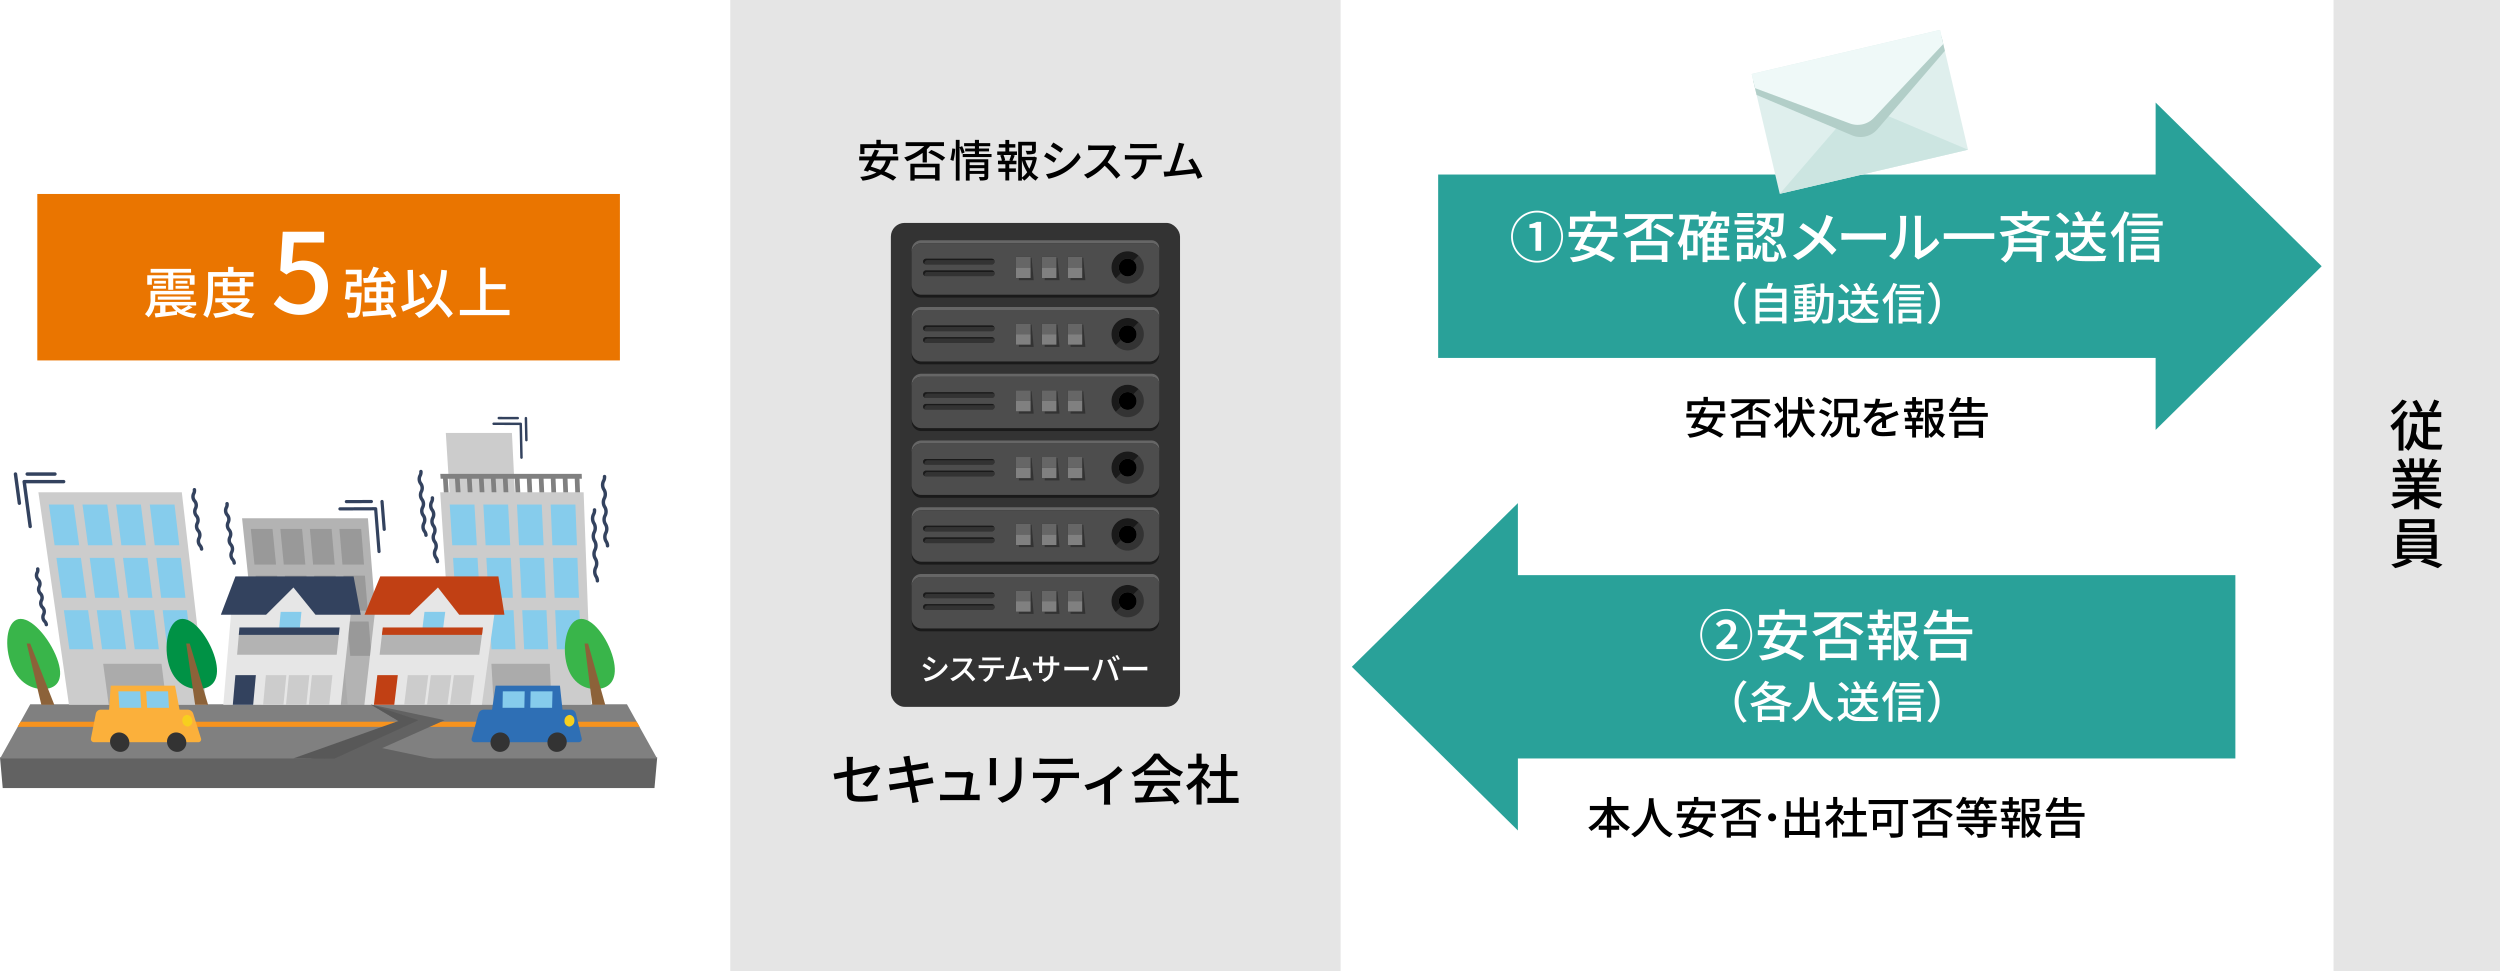 <svg xmlns="http://www.w3.org/2000/svg" width="901.112" height="350" viewBox="0 0 901.112 350">
  <g id="レイヤー_2" data-name="レイヤー 2">
    <g id="_038" data-name="038">
      <g>
        <polygon points="235.905 284.045 0.982 284.045 0 273.004 236.887 273.004 235.905 284.045" fill="#626262"/>
        <polygon points="236.853 273.39 0.034 273.39 10.901 253.86 225.986 253.86 236.853 273.39" fill="gray"/>
        <polygon points="230.512 261.994 6.376 261.994 7.403 260.148 229.484 260.148 230.512 261.994" fill="#f7931e"/>
        <g>
          <polygon points="74.384 254.038 24.855 254.038 13.833 177.437 65.529 177.437 74.384 254.038" fill="#ccc"/>
          <g>
            <polygon points="28.542 196.535 19.686 196.535 17.597 181.844 26.525 181.844 28.542 196.535" fill="#86ccec"/>
            <polygon points="40.572 196.535 31.716 196.535 29.725 181.844 38.653 181.844 40.572 196.535" fill="#86ccec"/>
            <polygon points="52.602 196.535 43.746 196.535 41.853 181.844 50.78 181.844 52.602 196.535" fill="#86ccec"/>
            <polygon points="64.632 196.535 55.776 196.535 53.981 181.844 62.908 181.844 64.632 196.535" fill="#86ccec"/>
          </g>
          <g>
            <polygon points="31.141 215.474 22.378 215.474 20.333 201.089 29.166 201.089 31.141 215.474" fill="#86ccec"/>
            <polygon points="43.045 215.474 34.282 215.474 32.333 201.089 41.166 201.089 43.045 215.474" fill="#86ccec"/>
            <polygon points="54.949 215.474 46.187 215.474 44.333 201.089 53.166 201.089 54.949 215.474" fill="#86ccec"/>
            <polygon points="66.853 215.474 58.09 215.474 56.333 201.089 65.166 201.089 66.853 215.474" fill="#86ccec"/>
          </g>
          <g>
            <polygon points="33.687 234.019 25.015 234.019 23.012 219.932 31.753 219.932 33.687 234.019" fill="#86ccec"/>
            <polygon points="45.468 234.019 36.796 234.019 34.887 219.932 43.627 219.932 45.468 234.019" fill="#86ccec"/>
            <polygon points="57.249 234.019 48.576 234.019 46.761 219.932 55.502 219.932 57.249 234.019" fill="#86ccec"/>
            <polygon points="69.029 234.019 60.357 234.019 58.636 219.932 67.377 219.932 69.029 234.019" fill="#86ccec"/>
          </g>
          <polygon points="60.054 254.038 39.185 254.038 37.181 239.265 58.225 239.265 60.054 254.038" fill="#ababab"/>
        </g>
        <g>
          <polygon points="137.949 254.038 94.257 254.038 87.249 186.81 132.618 186.81 137.949 254.038" fill="#b3b3b3"/>
          <g>
            <polygon points="99.5 203.507 91.718 203.507 90.398 190.66 98.235 190.66 99.5 203.507" fill="#999"/>
            <polygon points="110.071 203.507 102.289 203.507 101.045 190.66 108.882 190.66 110.071 203.507" fill="#999"/>
            <polygon points="120.642 203.507 112.861 203.507 111.692 190.66 119.529 190.66 120.642 203.507" fill="#999"/>
            <polygon points="131.214 203.507 123.432 203.507 122.338 190.66 130.176 190.66 131.214 203.507" fill="#999"/>
          </g>
          <g>
            <polygon points="101.133 220.106 93.423 220.106 92.127 207.495 99.892 207.495 101.133 220.106" fill="#999"/>
            <polygon points="111.607 220.106 103.897 220.106 102.675 207.495 110.44 207.495 111.607 220.106" fill="#999"/>
            <polygon points="122.081 220.106 114.371 220.106 113.224 207.495 120.988 207.495 122.081 220.106" fill="#999"/>
            <polygon points="132.555 220.106 124.845 220.106 123.771 207.495 131.536 207.495 132.555 220.106" fill="#999"/>
          </g>
          <g>
            <polygon points="102.737 236.401 95.097 236.401 93.825 224.02 101.518 224.02 102.737 236.401" fill="#999"/>
            <polygon points="113.115 236.401 105.475 236.401 104.276 224.02 111.969 224.02 113.115 236.401" fill="#999"/>
            <polygon points="123.494 236.401 115.854 236.401 114.727 224.02 122.42 224.02 123.494 236.401" fill="#999"/>
            <polygon points="133.872 236.401 126.232 236.401 125.178 224.02 132.872 224.02 133.872 236.401" fill="#999"/>
          </g>
          <polygon points="125.308 254.038 106.899 254.038 105.635 241.019 124.181 241.019 125.308 254.038" fill="#ababab"/>
        </g>
        <g>
          <polygon points="185.639 178.492 162.098 178.492 160.689 156.055 184.519 156.055 185.639 178.492" fill="#ccc"/>
          <polygon points="209.733 172.562 158.817 172.562 158.703 170.803 209.669 170.803 209.733 172.562" fill="gray"/>
          <g>
            <polygon points="161.71 177.685 160.001 177.685 159.635 171.953 161.349 171.953 161.71 177.685" fill="gray"/>
            <polygon points="166.016 177.685 164.306 177.685 163.953 171.953 165.668 171.953 166.016 177.685" fill="gray"/>
            <polygon points="170.32 177.685 168.611 177.685 168.272 171.953 169.987 171.953 170.32 177.685" fill="gray"/>
            <polygon points="174.626 177.685 172.916 177.685 172.59 171.953 174.305 171.953 174.626 177.685" fill="gray"/>
            <polygon points="178.931 177.685 177.221 177.685 176.909 171.953 178.624 171.953 178.931 177.685" fill="gray"/>
            <polygon points="183.236 177.685 181.526 177.685 181.227 171.953 182.942 171.953 183.236 177.685" fill="gray"/>
            <polygon points="187.541 177.685 185.831 177.685 185.546 171.953 187.261 171.953 187.541 177.685" fill="gray"/>
            <polygon points="191.846 177.685 190.137 177.685 189.865 171.953 191.579 171.953 191.846 177.685" fill="gray"/>
            <polygon points="196.151 177.685 194.442 177.685 194.183 171.953 195.898 171.953 196.151 177.685" fill="gray"/>
            <polygon points="200.456 177.685 198.746 177.685 198.502 171.953 200.217 171.953 200.456 177.685" fill="gray"/>
            <polygon points="204.761 177.685 203.052 177.685 202.821 171.953 204.535 171.953 204.761 177.685" fill="gray"/>
            <polygon points="209.066 177.685 207.357 177.685 207.139 171.953 208.853 171.953 209.066 177.685" fill="gray"/>
          </g>
          <g>
            <polygon points="213.152 254.038 163.624 254.038 158.673 177.437 210.369 177.437 213.152 254.038" fill="#ccc"/>
            <g>
              <polygon points="171.868 196.535 163.012 196.535 162.088 181.844 171.015 181.844 171.868 196.535" fill="#86ccec"/>
              <polygon points="183.898 196.535 175.042 196.535 174.216 181.844 183.143 181.844 183.898 196.535" fill="#86ccec"/>
              <polygon points="195.928 196.535 187.072 196.535 186.344 181.844 195.271 181.844 195.928 196.535" fill="#86ccec"/>
              <polygon points="207.958 196.535 199.103 196.535 198.471 181.844 207.399 181.844 207.958 196.535" fill="#86ccec"/>
            </g>
            <g>
              <polygon points="172.966 215.474 164.204 215.474 163.299 201.089 172.132 201.089 172.966 215.474" fill="#86ccec"/>
              <polygon points="184.87 215.474 176.107 215.474 175.299 201.089 184.132 201.089 184.87 215.474" fill="#86ccec"/>
              <polygon points="196.775 215.474 188.012 215.474 187.298 201.089 196.132 201.089 196.775 215.474" fill="#86ccec"/>
              <polygon points="208.679 215.474 199.915 215.474 199.298 201.089 208.131 201.089 208.679 215.474" fill="#86ccec"/>
            </g>
            <g>
              <polygon points="174.043 234.019 165.37 234.019 164.484 219.932 173.225 219.932 174.043 234.019" fill="#86ccec"/>
              <polygon points="185.823 234.019 177.151 234.019 176.359 219.932 185.1 219.932 185.823 234.019" fill="#86ccec"/>
              <polygon points="197.604 234.019 188.932 234.019 188.233 219.932 196.974 219.932 197.604 234.019" fill="#86ccec"/>
              <polygon points="209.384 234.019 200.712 234.019 200.107 219.932 208.848 219.932 209.384 234.019" fill="#86ccec"/>
            </g>
            <polygon points="198.822 254.038 177.954 254.038 177.12 239.265 198.164 239.265 198.822 254.038" fill="#ababab"/>
          </g>
        </g>
        <g>
          <polygon points="122.829 254.038 80.487 254.038 84.192 210.519 127.586 210.519 122.829 254.038" fill="#e6e6e6"/>
          <polygon points="130.024 221.575 127.452 207.766 109.768 207.766 102.545 207.766 84.861 207.766 79.604 221.575 95.916 221.575 105.769 211.753 113.711 221.575 130.024 221.575" fill="#33425e"/>
          <polygon points="107.566 231.508 100.131 231.508 101.173 220.549 108.654 220.549 107.566 231.508" fill="#86ccec"/>
          <polygon points="102.173 254.038 94.833 254.038 95.83 243.357 103.215 243.357 102.173 254.038" fill="#ccc"/>
          <polygon points="110.424 254.038 103.084 254.038 104.131 243.357 111.516 243.357 110.424 254.038" fill="#ccc"/>
          <polygon points="118.674 254.038 111.334 254.038 112.431 243.357 119.816 243.357 118.674 254.038" fill="#ccc"/>
          <polygon points="91.254 254.038 83.914 254.038 84.844 243.357 92.229 243.357 91.254 254.038" fill="#33425e"/>
          <polygon points="121.37 235.993 85.454 235.993 86.188 227.573 122.274 227.573 121.37 235.993" fill="#b3b3b3"/>
          <polygon points="122.137 228.845 86.077 228.845 86.31 226.173 122.424 226.173 122.137 228.845" fill="#33425e"/>
        </g>
        <g>
          <polygon points="173.683 254.038 131.341 254.038 136.31 210.519 179.704 210.519 173.683 254.038" fill="#e6e6e6"/>
          <polygon points="181.821 221.575 179.65 207.766 161.966 207.766 154.743 207.766 137.059 207.766 131.401 221.575 147.713 221.575 157.851 211.753 165.509 221.575 181.821 221.575" fill="#c14014"/>
          <polygon points="159.074 231.508 151.639 231.508 153 220.549 160.481 220.549 159.074 231.508" fill="#86ccec"/>
          <polygon points="153.028 254.038 145.687 254.038 146.994 243.357 154.38 243.357 153.028 254.038" fill="#ccc"/>
          <polygon points="161.278 254.038 153.938 254.038 155.295 243.357 162.68 243.357 161.278 254.038" fill="#ccc"/>
          <polygon points="169.528 254.038 162.188 254.038 163.596 243.357 170.981 243.357 169.528 254.038" fill="#ccc"/>
          <polygon points="142.108 254.038 134.768 254.038 136.008 243.357 143.393 243.357 142.108 254.038" fill="#c14014"/>
          <polygon points="172.748 235.993 136.833 235.993 137.81 227.573 173.897 227.573 172.748 235.993" fill="#b3b3b3"/>
          <polygon points="173.723 228.845 137.663 228.845 137.973 226.173 174.088 226.173 173.723 228.845" fill="#c14014"/>
        </g>
        <g>
          <path d="M221.3,238.517c1.372,6.935-1.893,9.844-6.633,9.844s-9.186-2.909-10.626-9.844c-1.451-6.99.69-15.447,5.5-15.447S219.92,231.527,221.3,238.517Z" fill="#39b54a"/>
          <polygon points="218.157 254.038 213.486 254.038 210.713 231.954 211.973 231.954 218.157 254.038" fill="#8c6239"/>
        </g>
        <g>
          <path d="M77.843,238.517c1.512,6.935-1.7,9.844-6.436,9.844s-9.244-2.909-10.823-9.844c-1.593-6.99.378-15.447,5.186-15.447S76.319,231.527,77.843,238.517Z" fill="#009245"/>
          <polygon points="75.009 254.038 70.338 254.038 67.12 231.954 68.38 231.954 75.009 254.038" fill="#8c6239"/>
        </g>
        <g>
          <path d="M20.959,238.517c2.159,6.935-.777,9.844-5.517,9.844S5.927,245.452,3.7,238.517c-2.244-6.99-1.062-15.447,3.745-15.447S18.783,231.527,20.959,238.517Z" fill="#39b54a"/>
          <polygon points="19.573 254.038 14.902 254.038 9.624 231.954 10.884 231.954 19.573 254.038" fill="#8c6239"/>
        </g>
        <g>
          <path d="M72.428,266.115a1.014,1.014,0,0,1-1,1.41H33.961a1.143,1.143,0,0,1-1.169-1.41l1.748-8.894a1.846,1.846,0,0,1,1.736-1.427H67.74a2.14,2.14,0,0,1,1.9,1.427Z" fill="#fbb03b"/>
          <polygon points="65.778 261.505 38.904 261.505 39.914 247.15 63.093 247.15 65.778 261.505" fill="#fbb03b"/>
          <g>
            <path d="M39.682,267.518a3.232,3.232,0,0,1,3.245-3.51,3.77,3.77,0,0,1,3.694,3.51,3.232,3.232,0,0,1-3.246,3.5A3.77,3.77,0,0,1,39.682,267.518Z" fill="#333"/>
            <path d="M60.209,267.518a3.277,3.277,0,0,1,3.287-3.51,3.713,3.713,0,0,1,3.651,3.51,3.276,3.276,0,0,1-3.287,3.5A3.715,3.715,0,0,1,60.209,267.518Z" fill="#333"/>
          </g>
          <path d="M69.3,259.785a1.846,1.846,0,0,1-1.674,2.1,2.081,2.081,0,0,1-1.883-2.1,1.847,1.847,0,0,1,1.675-2.1A2.08,2.08,0,0,1,69.3,259.785Z" fill="#f7cf1e"/>
          <g>
            <polygon points="60.898 255.122 53.037 255.122 52.693 249.181 60.582 249.181 60.898 255.122" fill="#86ccec"/>
            <polygon points="50.901 255.122 43.039 255.122 42.662 249.181 50.551 249.181 50.901 255.122" fill="#86ccec"/>
          </g>
        </g>
        <g>
          <path d="M209.662,266.115a1.1,1.1,0,0,1-1.115,1.41H171.083a1.051,1.051,0,0,1-1.056-1.41l2.449-8.894a2.041,2.041,0,0,1,1.848-1.427h31.465a1.937,1.937,0,0,1,1.789,1.427Z" fill="#2e6fb5"/>
          <polygon points="203.376 261.505 176.502 261.505 178.645 247.15 201.824 247.15 203.376 261.505" fill="#2e6fb5"/>
          <g>
            <path d="M176.806,267.518a3.55,3.55,0,0,1,3.522-3.51,3.424,3.424,0,0,1,3.416,3.51,3.551,3.551,0,0,1-3.522,3.5A3.423,3.423,0,0,1,176.806,267.518Z" fill="#333"/>
            <path d="M197.332,267.518a3.6,3.6,0,0,1,3.564-3.51,3.376,3.376,0,0,1,3.375,3.51,3.6,3.6,0,0,1-3.564,3.5A3.376,3.376,0,0,1,197.332,267.518Z" fill="#333"/>
          </g>
          <path d="M207.035,259.785a2.029,2.029,0,0,1-1.84,2.1,1.891,1.891,0,0,1-1.717-2.1,2.029,2.029,0,0,1,1.84-2.1A1.891,1.891,0,0,1,207.035,259.785Z" fill="#f7cf1e"/>
          <g>
            <polygon points="199 255.122 191.138 255.122 191.264 249.181 199.152 249.181 199 255.122" fill="#86ccec"/>
            <polygon points="189.002 255.122 181.141 255.122 181.233 249.181 189.121 249.181 189.002 255.122" fill="#86ccec"/>
          </g>
        </g>
        <g>
          <path d="M10.879,190.378a.62.62,0,0,1-.614-.537L8.1,173.684a.621.621,0,0,1,.614-.7H22.937a.62.62,0,1,1,0,1.24H9.418l2.076,15.455a.62.62,0,0,1-.532.7A.578.578,0,0,1,10.879,190.378Z" fill="#33425e"/>
          <path d="M19.8,171.488H9.814a.62.62,0,1,1,0-1.24H19.8a.62.62,0,0,1,0,1.24Z" fill="#33425e"/>
          <path d="M6.986,182.006a.619.619,0,0,1-.613-.537L4.96,170.95a.62.62,0,1,1,1.229-.165L7.6,181.3a.622.622,0,0,1-.532.7A.789.789,0,0,1,6.986,182.006Z" fill="#33425e"/>
        </g>
        <g>
          <path d="M136.62,199.368a.575.575,0,0,1-.574-.53l-1.178-14.882L122.535,184h0a.576.576,0,1,1,0-1.152L135.4,182.8h0a.576.576,0,0,1,.574.531l1.221,15.414a.577.577,0,0,1-.529.62Z" fill="#33425e"/>
          <path d="M124.829,181.382a.577.577,0,0,1,0-1.153l9.033-.03h0a.576.576,0,0,1,0,1.152l-9.033.031Z" fill="#33425e"/>
          <path d="M138.491,191.373a.576.576,0,0,1-.574-.531l-.795-10.035a.576.576,0,0,1,1.149-.09l.8,10.034a.577.577,0,0,1-.529.62Z" fill="#33425e"/>
        </g>
        <g>
          <path d="M187.969,165.391a.446.446,0,0,1-.446-.437l-.26-11.739-9.357-.025a.447.447,0,0,1,0-.893h0l9.792.026a.448.448,0,0,1,.446.437l.269,12.175a.447.447,0,0,1-.437.456Z" fill="#33425e"/>
          <path d="M186.641,151.154h0l-6.874-.019a.447.447,0,0,1,0-.893h0l6.875.019a.447.447,0,0,1,0,.893Z" fill="#33425e"/>
          <path d="M189.735,159.088a.448.448,0,0,1-.447-.437l-.175-7.926a.448.448,0,0,1,.437-.456.441.441,0,0,1,.456.437l.175,7.925a.447.447,0,0,1-.436.457Z" fill="#33425e"/>
        </g>
        <path d="M16.7,225.76a.621.621,0,0,1-.612-.525,1.431,1.431,0,0,0-.451-.871,2.77,2.77,0,0,1-.492-3.177,1.536,1.536,0,0,0-.283-1.838,2.768,2.768,0,0,1-.492-3.176,1.536,1.536,0,0,0-.284-1.836,2.771,2.771,0,0,1-.491-3.176,1.537,1.537,0,0,0-.284-1.836,2.769,2.769,0,0,1-.491-3.175,1.432,1.432,0,0,0,.167-.967.62.62,0,0,1,1.226-.189,2.633,2.633,0,0,1-.262,1.666,1.534,1.534,0,0,0,.284,1.837,2.767,2.767,0,0,1,.49,3.175,1.534,1.534,0,0,0,.285,1.836,2.77,2.77,0,0,1,.491,3.176,1.537,1.537,0,0,0,.284,1.837,2.77,2.77,0,0,1,.491,3.176,1.541,1.541,0,0,0,.284,1.839,2.627,2.627,0,0,1,.754,1.51.618.618,0,0,1-.614.714Z" fill="#33425e"/>
        <path d="M72.661,198.518a.619.619,0,0,1-.614-.545A1.655,1.655,0,0,0,71.6,197a3.02,3.02,0,0,1-.4-3.32,1.785,1.785,0,0,0-.247-2.03,3.017,3.017,0,0,1-.4-3.318,1.787,1.787,0,0,0-.246-2.03,3.015,3.015,0,0,1-.4-3.317,1.784,1.784,0,0,0-.247-2.029,3.022,3.022,0,0,1-.4-3.318,1.648,1.648,0,0,0,.2-1.053.62.62,0,1,1,1.231-.15,2.855,2.855,0,0,1-.3,1.72,1.785,1.785,0,0,0,.246,2.029,3.017,3.017,0,0,1,.4,3.318,1.784,1.784,0,0,0,.247,2.029,3.017,3.017,0,0,1,.4,3.318,1.787,1.787,0,0,0,.246,2.03,3.017,3.017,0,0,1,.4,3.318,1.786,1.786,0,0,0,.247,2.031,2.851,2.851,0,0,1,.7,1.6.621.621,0,0,1-.541.691A.645.645,0,0,1,72.661,198.518Z" fill="#33425e"/>
        <path d="M84.429,203.569a.62.62,0,0,1-.615-.545,1.655,1.655,0,0,0-.443-.977,3.02,3.02,0,0,1-.4-3.32,1.785,1.785,0,0,0-.247-2.03,3.017,3.017,0,0,1-.4-3.318,1.787,1.787,0,0,0-.246-2.03,3.015,3.015,0,0,1-.4-3.317A1.784,1.784,0,0,0,81.422,186a3.022,3.022,0,0,1-.4-3.318,1.648,1.648,0,0,0,.2-1.053.62.62,0,1,1,1.231-.15,2.855,2.855,0,0,1-.3,1.72,1.785,1.785,0,0,0,.246,2.029,3.017,3.017,0,0,1,.4,3.318,1.784,1.784,0,0,0,.247,2.029,3.017,3.017,0,0,1,.4,3.318,1.787,1.787,0,0,0,.246,2.03,3.017,3.017,0,0,1,.4,3.318,1.786,1.786,0,0,0,.247,2.031,2.851,2.851,0,0,1,.7,1.6.621.621,0,0,1-.541.691A.639.639,0,0,1,84.429,203.569Z" fill="#33425e"/>
        <path d="M153.541,193.529a.621.621,0,0,1-.618-.571,1.9,1.9,0,0,0-.419-1.1,3.328,3.328,0,0,1-.277-3.485,2.092,2.092,0,0,0-.179-2.253,3.329,3.329,0,0,1-.276-3.484,2.095,2.095,0,0,0-.179-2.252,3.322,3.322,0,0,1-.276-3.483,2.093,2.093,0,0,0-.179-2.251,3.326,3.326,0,0,1-.277-3.484,1.91,1.91,0,0,0,.241-1.152.62.62,0,1,1,1.236-.1,3.123,3.123,0,0,1-.356,1.781,2.088,2.088,0,0,0,.179,2.251,3.329,3.329,0,0,1,.276,3.484,2.094,2.094,0,0,0,.179,2.251,3.326,3.326,0,0,1,.277,3.484,2.093,2.093,0,0,0,.178,2.252,3.326,3.326,0,0,1,.277,3.484,2.1,2.1,0,0,0,.179,2.254,3.124,3.124,0,0,1,.633,1.7.62.62,0,0,1-.569.667Z" fill="#33425e"/>
        <path d="M157.675,203.038a.62.62,0,0,1-.617-.571,1.907,1.907,0,0,0-.42-1.1,3.334,3.334,0,0,1-.277-3.485,2.094,2.094,0,0,0-.178-2.253,3.326,3.326,0,0,1-.277-3.484,2.095,2.095,0,0,0-.179-2.252,3.327,3.327,0,0,1-.276-3.483,2.093,2.093,0,0,0-.179-2.251,3.326,3.326,0,0,1-.277-3.484,1.9,1.9,0,0,0,.241-1.152.62.62,0,0,1,1.236-.1,3.123,3.123,0,0,1-.356,1.781,2.093,2.093,0,0,0,.179,2.251,3.326,3.326,0,0,1,.277,3.484,2.091,2.091,0,0,0,.178,2.251,3.326,3.326,0,0,1,.277,3.484,2.09,2.09,0,0,0,.179,2.252,3.328,3.328,0,0,1,.276,3.484,2.1,2.1,0,0,0,.179,2.254,3.123,3.123,0,0,1,.633,1.7.621.621,0,0,1-.569.668Z" fill="#33425e"/>
        <path d="M215.332,209.979a.621.621,0,0,1-.619-.6,2.417,2.417,0,0,0-.4-1.3,3.917,3.917,0,0,1-.153-3.765,2.683,2.683,0,0,0-.107-2.626,3.917,3.917,0,0,1-.153-3.765,2.683,2.683,0,0,0-.107-2.626,3.915,3.915,0,0,1-.153-3.764,2.675,2.675,0,0,0-.107-2.625,3.915,3.915,0,0,1-.153-3.764,2.418,2.418,0,0,0,.291-1.327.62.62,0,1,1,1.239-.05,3.6,3.6,0,0,1-.406,1.9,2.683,2.683,0,0,0,.107,2.626,3.915,3.915,0,0,1,.153,3.764,2.675,2.675,0,0,0,.107,2.625,3.922,3.922,0,0,1,.153,3.764,2.68,2.68,0,0,0,.106,2.626,3.917,3.917,0,0,1,.153,3.765,2.685,2.685,0,0,0,.107,2.627,3.6,3.6,0,0,1,.559,1.863.62.62,0,0,1-.594.645Z" fill="#33425e"/>
        <path d="M218.984,197.355a.62.62,0,0,1-.619-.594,2.3,2.3,0,0,0-.4-1.256,3.773,3.773,0,0,1-.159-3.7,2.54,2.54,0,0,0-.11-2.541,3.778,3.778,0,0,1-.159-3.7,2.541,2.541,0,0,0-.109-2.54,3.774,3.774,0,0,1-.16-3.7,2.534,2.534,0,0,0-.109-2.54,3.774,3.774,0,0,1-.16-3.7,2.289,2.289,0,0,0,.287-1.285.62.62,0,0,1,1.239-.053,3.529,3.529,0,0,1-.405,1.871,2.535,2.535,0,0,0,.109,2.54,3.771,3.771,0,0,1,.159,3.7,2.538,2.538,0,0,0,.11,2.54,3.776,3.776,0,0,1,.159,3.7,2.543,2.543,0,0,0,.109,2.541,3.776,3.776,0,0,1,.16,3.7,2.536,2.536,0,0,0,.109,2.541,3.519,3.519,0,0,1,.565,1.83.62.62,0,0,1-.593.646Z" fill="#33425e"/>
        <polygon points="133.608 253.937 160.275 259.587 137.743 269.647 161.308 274.609 109.423 274.609 144.082 260.138 133.608 253.937" fill="#626262"/>
        <polygon points="133.815 254.006 143.635 259.871 105.702 273.368 120.482 273.471 150.835 259.587 133.815 254.006" fill="#585858"/>
      </g>
      <rect x="13.444" y="69.915" width="210" height="60" fill="#ea7500"/>
      <g>
        <path d="M69.379,110.77a17.933,17.933,0,0,1-2.821,1.44,15.543,15.543,0,0,0,4.341.921,4.669,4.669,0,0,0-.96,1.42,12.638,12.638,0,0,1-6.161-2.2l.059,1.1c-2.76.381-5.661.741-7.762.981l-.319-1.461c.58-.06,1.24-.12,1.981-.2v-2.66H55.716a7.878,7.878,0,0,1-2.181,4.261,5.86,5.86,0,0,0-1.3-1.14,7.485,7.485,0,0,0,2.019-5.742v-2.64H69.819v1.26H55.956v1.4q0,.63-.06,1.32H70.7v1.281H68.078Zm-14.643-8.142H53.075v-3.42h7.562v-.921H54.3v-1.38H68.859v1.38H62.438v.921h7.7v3.42H68.418v-2.26h-5.98v4.08h-1.8v-4.08h-5.9Zm.419.4h4.662v1.021H55.155Zm4.642-1.82v1.02H55.575v-1.02Zm-2.921,6.8v-1.12H68.658v1.12Zm2.761,4.541c1.24-.14,2.56-.28,3.86-.44a7.136,7.136,0,0,1-1.7-2h-2.16Zm7.941-11.342v1.02h-4.3v-1.02Zm-4.3,1.82h4.781v1.021H63.278Zm.2,7.082a6.114,6.114,0,0,0,1.8,1.52,22.921,22.921,0,0,0,2.661-1.52Z" fill="#fff"/>
        <path d="M76.792,103.708c0,3.141-.28,7.782-2.02,10.823a8.448,8.448,0,0,0-1.521-1.021c1.62-2.84,1.761-6.9,1.761-9.8V98.067h7.2v-1.88h1.941v1.88h7.281v1.661H76.792Zm13.3,4.341a9.651,9.651,0,0,1-3.721,3.881,26.307,26.307,0,0,0,5.421,1.06,6.642,6.642,0,0,0-1.08,1.6,22.589,22.589,0,0,1-6.342-1.66,26.213,26.213,0,0,1-6.8,1.641,5.708,5.708,0,0,0-.78-1.561,27.882,27.882,0,0,0,5.721-1.1,10.651,10.651,0,0,1-2.761-2.58l.9-.341H77.592v-1.5H88.614l.34-.06Zm-9.763-1.6v-3.2h-2.96v-1.52h2.96v-1.52h1.761v1.52h4.321v-1.52h1.821v1.52H91.3v1.52h-3.06v3.2Zm1.2,2.54a8.6,8.6,0,0,0,2.9,2.161,9.216,9.216,0,0,0,2.96-2.161Zm.56-5.741v1.76h4.321v-1.76Z" fill="#fff"/>
        <path d="M98.671,109.571l2.2-3a9.42,9.42,0,0,0,6.879,3.16c3.32,0,5.839-2.36,5.839-6.279s-2.239-6.159-5.6-6.159a7.743,7.743,0,0,0-4.719,1.68l-2.24-1.48.88-13.958h14.917v3.88H105.909l-.679,7.558a8.306,8.306,0,0,1,4.039-1.039c4.92,0,8.959,2.919,8.959,9.358,0,6.519-4.76,10.2-9.919,10.2A13.023,13.023,0,0,1,98.671,109.571Z" fill="#fff"/>
        <path d="M130.372,105.489s-.019.54-.04.78c-.22,4.921-.44,6.862-1.02,7.522a1.715,1.715,0,0,1-1.361.68,15.833,15.833,0,0,1-2.44.02,4.8,4.8,0,0,0-.56-1.821,20.821,20.821,0,0,0,2.181.1.838.838,0,0,0,.72-.24c.34-.36.56-1.8.74-5.4h-2.521l-.12.92-1.64-.26c.26-1.62.52-4.24.64-6.221h3.641V98.887h-3.961v-1.66h5.722v6.021h-3.9c-.059.74-.139,1.521-.2,2.241Zm10.9,9.2a10.637,10.637,0,0,0-.6-1.361c-3.541.321-7.222.6-9.822.821l-.221-1.821c1.36-.08,3.1-.18,5-.32v-2.961h-4.2v-5.5h4.2v-1.841l-4.5.3-.239-1.76,1.7-.08a25.307,25.307,0,0,0,2-4.041l1.98.5c-.62,1.16-1.339,2.4-2,3.461,1.481-.081,3.1-.161,4.742-.26a18.7,18.7,0,0,0-1.241-1.481l1.54-.72a18.67,18.67,0,0,1,3.1,4.121l-1.66.8a9.243,9.243,0,0,0-.66-1.18l-2.981.2v1.981h4.3v5.5h-4.3v2.841l2.3-.18a19.4,19.4,0,0,0-1.16-1.62l1.5-.68a17.365,17.365,0,0,1,2.841,4.54Zm-5.642-7.2v-2.38h-2.5v2.38Zm1.781-2.38v2.38h2.521v-2.38Z" fill="#fff"/>
        <path d="M153.121,108.889c-2.72,1.241-5.661,2.5-7.882,3.441l-.68-1.94c.761-.28,1.7-.64,2.72-1.04L146.9,97.327l1.94-.08.34,11.322c1.16-.479,2.341-.98,3.5-1.48Zm8.542,5.622a44.33,44.33,0,0,0-4.141-5.061,14.266,14.266,0,0,1-6.5,5.14,9.453,9.453,0,0,0-1.5-1.64c6.64-2.46,8.721-7.281,9.542-15.7l2.04.2a30.385,30.385,0,0,1-2.541,10.242,49.883,49.883,0,0,1,4.661,5.321Zm-7.582-10.182a19.872,19.872,0,0,0-3.041-4.9l1.7-.82a19.153,19.153,0,0,1,3.141,4.761Z" fill="#fff"/>
        <path d="M183.656,111.71v1.88h-17.9v-1.88h7.3V96.467h2v5.941h7.222v1.861h-7.222v7.441Z" fill="#fff"/>
      </g>
      <rect x="841.112" width="60" height="350" fill="#e5e5e5"/>
      <g>
        <path d="M867.933,148.737a23.215,23.215,0,0,1-1.62,2.5V162.42h-1.741v-9.1a16.873,16.873,0,0,1-1.96,1.86,14.152,14.152,0,0,0-1.02-1.7,17.519,17.519,0,0,0,4.7-5.321Zm-.4-4.081a20.667,20.667,0,0,1-4.74,4.781,10.609,10.609,0,0,0-1-1.34,15.752,15.752,0,0,0,4.062-4.081Zm7.663,15.523a11.531,11.531,0,0,0,1.7.12c.5,0,2.881,0,3.52-.02a7.692,7.692,0,0,0-.559,1.781h-3.1c-2.86,0-5.061-.72-6.542-3.381a9.99,9.99,0,0,1-2.14,3.781,10.018,10.018,0,0,0-1.44-1.281c1.9-1.82,2.521-4.84,2.74-8.481l1.861.14a32.228,32.228,0,0,1-.42,3.4,5.693,5.693,0,0,0,2.56,3.341v-9.242h-4.821v-1.78h2.921a30.327,30.327,0,0,0-1.921-3.761l1.541-.64a25.089,25.089,0,0,1,2.1,3.861l-1.122.54h4.762l-1.341-.5a24.771,24.771,0,0,0,1.881-4.041l1.8.62a39.031,39.031,0,0,1-2.021,3.921h2.782v1.78H875.2v3.541h4.2v1.74h-4.2Z"/>
        <path d="M873.614,178.939a18.388,18.388,0,0,0,6.782,2.721,8.4,8.4,0,0,0-1.241,1.66,17.857,17.857,0,0,1-7.162-3.761v4.021h-1.82V179.7a19.868,19.868,0,0,1-7.1,3.6,8.338,8.338,0,0,0-1.219-1.581,19.4,19.4,0,0,0,6.741-2.78h-6.182v-1.56h7.762v-1.221h-5.9v-1.4h5.9v-1.2h-6.881v-1.48h4.1a9.983,9.983,0,0,0-.84-1.821l.479-.08h-4.541v-1.56h2.961a14.939,14.939,0,0,0-1.46-2.7l1.62-.54a13.868,13.868,0,0,1,1.6,2.861l-1.02.38h2.2V165.2h1.74v3.421h1.98V165.2h1.761v3.421h2.16l-.759-.24a17.441,17.441,0,0,0,1.4-2.961l1.92.48a31.169,31.169,0,0,1-1.66,2.721h2.881v1.56h-3.862c-.38.68-.779,1.34-1.12,1.9h4.241v1.48h-7.082v1.2h6.142v1.4h-6.142v1.221h7.882v1.56Zm-5.141-8.762a8.348,8.348,0,0,1,.86,1.781l-.58.12h4.221a18.782,18.782,0,0,0,.881-1.9Z"/>
        <path d="M874.475,201.419a58.4,58.4,0,0,1,5.9,2.081l-1.639,1.3a53.519,53.519,0,0,0-6.3-2.3l1.461-1.08h-5.782l1.4.94a25.215,25.215,0,0,1-6.2,2.421,11.076,11.076,0,0,0-1.4-1.34,23.451,23.451,0,0,0,5.562-2.021h-3.461v-8.662H878.3v8.662Zm3.04-9.622H864.872v-4.681h12.643Zm-11.662,3.44h10.5V194.1h-10.5Zm0,2.421h10.5V196.5h-10.5Zm0,2.421h10.5V198.9h-10.5Zm9.7-11.483h-8.822v1.721h8.822Z"/>
      </g>
      <rect x="263.223" width="220" height="350" fill="#e5e5e5"/>
      <g>
        <rect x="321.11" y="80.344" width="104.226" height="174.435" rx="4.953" fill="#333"/>
        <g>
          <g>
            <path d="M415.068,86.6a2.748,2.748,0,0,1,2.75,2.75v1.08a2.748,2.748,0,0,0-2.75-2.75H332.1a3.463,3.463,0,0,0-3.47,3.46v-1.08a3.463,3.463,0,0,1,3.47-3.46Z" fill="#666"/>
            <path d="M414.358,106.192a3.461,3.461,0,0,0,3.46-3.46v1.08a3.461,3.461,0,0,1-3.46,3.46H332.1a3.463,3.463,0,0,1-3.47-3.46v-1.08a3.463,3.463,0,0,0,3.47,3.46Z" fill="#1a1a1a"/>
            <path d="M408.508,93.952a3.2,3.2,0,1,1-4.5,4.51,3.23,3.23,0,0,1-.75-2.06,3.194,3.194,0,0,1,3.19-3.2A3.156,3.156,0,0,1,408.508,93.952Z"/>
            <path d="M410.378,92.082a5.833,5.833,0,1,1-8.24,8.24l1.78-1.78.09-.08a3.2,3.2,0,1,0,4.5-4.51Z" fill="#333"/>
            <path d="M410.378,92.082l-1.87,1.87a3.156,3.156,0,0,0-2.06-.75,3.194,3.194,0,0,0-3.19,3.2,3.23,3.23,0,0,0,.75,2.06l-.09.08-1.78,1.78a5.833,5.833,0,0,1,8.24-8.24Z" fill="#1a1a1a"/>
            <polygon points="371.538 92.932 371.538 96.402 366.208 96.402 366.208 92.562 371.538 92.562 371.538 92.932" fill="#666"/>
            <polygon points="380.858 92.932 380.858 96.402 375.528 96.402 375.528 92.562 380.858 92.562 380.858 92.932" fill="#666"/>
            <polygon points="390.168 92.932 390.168 96.402 384.838 96.402 384.838 92.562 390.168 92.562 390.168 92.932" fill="#666"/>
            <polygon points="371.538 96.402 371.538 100.232 367.248 100.232 366.208 100.232 366.208 96.402 371.538 96.402" fill="gray"/>
            <polygon points="380.858 96.402 380.858 100.232 376.558 100.232 375.528 100.232 375.528 96.402 380.858 96.402" fill="gray"/>
            <polygon points="390.168 96.402 390.168 100.232 385.878 100.232 384.838 100.232 384.838 96.402 390.168 96.402" fill="gray"/>
            <polygon points="390.498 93.332 391.218 100.992 385.878 100.992 385.878 100.232 390.168 100.232 390.168 96.402 390.168 92.932 390.498 92.932 390.498 93.332" fill="#333"/>
            <polygon points="381.178 93.332 381.898 100.992 376.558 100.992 376.558 100.232 380.858 100.232 380.858 96.402 380.858 92.932 381.178 92.932 381.178 93.332" fill="#333"/>
            <polygon points="371.868 93.332 372.588 100.992 367.248 100.992 367.248 100.232 371.538 100.232 371.538 96.402 371.538 92.932 371.868 92.932 371.868 93.332" fill="#333"/>
            <path d="M406.448,90.562a5.84,5.84,0,1,0,3.93,1.52A5.832,5.832,0,0,0,406.448,90.562Zm-74.35-2.88h82.97a2.748,2.748,0,0,1,2.75,2.75v12.3a3.461,3.461,0,0,1-3.46,3.46H332.1a3.463,3.463,0,0,1-3.47-3.46V91.142A3.463,3.463,0,0,1,332.1,87.682Zm25.38,9.79h-23.72a1.035,1.035,0,0,0-1.03,1.03,1.022,1.022,0,0,0,.63.95,1.1,1.1,0,0,0,.4.08h23.72a1.029,1.029,0,0,0,1.03-1.03,1.006,1.006,0,0,0-.08-.39A1.031,1.031,0,0,0,357.478,97.472Zm0-2.15a1.035,1.035,0,0,0,1.03-1.03,1.1,1.1,0,0,0-.08-.4,1.022,1.022,0,0,0-.95-.63h-23.72a1.029,1.029,0,0,0-1.03,1.03,1.043,1.043,0,0,0,.63.95,1.1,1.1,0,0,0,.4.08Zm33.74,5.67-.72-7.66v-.4h-.33v-.37h-5.33v7.67h1.04v.76Zm-9.32,0-.72-7.66v-.4h-.32v-.37h-5.33v7.67h1.03v.76Zm-9.31,0-.72-7.66v-.4h-.33v-.37h-5.33v7.67h1.04v.76Z" fill="#4d4d4d"/>
            <path d="M357.478,93.262a1.022,1.022,0,0,1,.95.63,1.006,1.006,0,0,0-.39-.08h-23.73a1.042,1.042,0,0,0-1.03,1.03,1.057,1.057,0,0,0,.08.4,1.043,1.043,0,0,1-.63-.95,1.029,1.029,0,0,1,1.03-1.03Z" fill="#1a1a1a"/>
            <path d="M357.478,97.472a1.031,1.031,0,0,1,.95.64,1.006,1.006,0,0,0-.39-.08h-23.73a1.035,1.035,0,0,0-1.03,1.03,1.006,1.006,0,0,0,.08.39,1.022,1.022,0,0,1-.63-.95,1.035,1.035,0,0,1,1.03-1.03Z" fill="#1a1a1a"/>
            <path d="M334.308,98.032h23.73a.362.362,0,0,1,.47.47,1.029,1.029,0,0,1-1.03,1.03h-23.72a1.1,1.1,0,0,1-.4-.08,1.006,1.006,0,0,1-.08-.39A1.035,1.035,0,0,1,334.308,98.032Z" fill="#333"/>
            <path d="M358.508,94.292a1.035,1.035,0,0,1-1.03,1.03h-23.72a1.1,1.1,0,0,1-.4-.08,1.057,1.057,0,0,1-.08-.4,1.042,1.042,0,0,1,1.03-1.03h23.73a1.006,1.006,0,0,1,.39.08A1.1,1.1,0,0,1,358.508,94.292Z" fill="#333"/>
          </g>
          <g>
            <path d="M415.068,110.659a2.748,2.748,0,0,1,2.75,2.75v1.08a2.748,2.748,0,0,0-2.75-2.75H332.1a3.463,3.463,0,0,0-3.47,3.46v-1.08a3.463,3.463,0,0,1,3.47-3.46Z" fill="#666"/>
            <path d="M414.358,130.249a3.461,3.461,0,0,0,3.46-3.46v1.08a3.461,3.461,0,0,1-3.46,3.46H332.1a3.463,3.463,0,0,1-3.47-3.46v-1.08a3.463,3.463,0,0,0,3.47,3.46Z" fill="#1a1a1a"/>
            <path d="M408.508,118.009a3.2,3.2,0,1,1-4.5,4.51,3.23,3.23,0,0,1-.75-2.06,3.194,3.194,0,0,1,3.19-3.2A3.156,3.156,0,0,1,408.508,118.009Z"/>
            <path d="M410.378,116.139a5.833,5.833,0,1,1-8.24,8.24l1.78-1.78.09-.08a3.2,3.2,0,1,0,4.5-4.51Z" fill="#333"/>
            <path d="M410.378,116.139l-1.87,1.87a3.156,3.156,0,0,0-2.06-.75,3.194,3.194,0,0,0-3.19,3.2,3.23,3.23,0,0,0,.75,2.06l-.09.08-1.78,1.78a5.833,5.833,0,0,1,8.24-8.24Z" fill="#1a1a1a"/>
            <polygon points="371.538 116.989 371.538 120.459 366.208 120.459 366.208 116.619 371.538 116.619 371.538 116.989" fill="#666"/>
            <polygon points="380.858 116.989 380.858 120.459 375.528 120.459 375.528 116.619 380.858 116.619 380.858 116.989" fill="#666"/>
            <polygon points="390.168 116.989 390.168 120.459 384.838 120.459 384.838 116.619 390.168 116.619 390.168 116.989" fill="#666"/>
            <polygon points="371.538 120.459 371.538 124.289 367.248 124.289 366.208 124.289 366.208 120.459 371.538 120.459" fill="gray"/>
            <polygon points="380.858 120.459 380.858 124.289 376.558 124.289 375.528 124.289 375.528 120.459 380.858 120.459" fill="gray"/>
            <polygon points="390.168 120.459 390.168 124.289 385.878 124.289 384.838 124.289 384.838 120.459 390.168 120.459" fill="gray"/>
            <polygon points="390.498 117.389 391.218 125.049 385.878 125.049 385.878 124.289 390.168 124.289 390.168 120.459 390.168 116.989 390.498 116.989 390.498 117.389" fill="#333"/>
            <polygon points="381.178 117.389 381.898 125.049 376.558 125.049 376.558 124.289 380.858 124.289 380.858 120.459 380.858 116.989 381.178 116.989 381.178 117.389" fill="#333"/>
            <polygon points="371.868 117.389 372.588 125.049 367.248 125.049 367.248 124.289 371.538 124.289 371.538 120.459 371.538 116.989 371.868 116.989 371.868 117.389" fill="#333"/>
            <path d="M406.448,114.619a5.84,5.84,0,1,0,3.93,1.52A5.832,5.832,0,0,0,406.448,114.619Zm-74.35-2.88h82.97a2.748,2.748,0,0,1,2.75,2.75v12.3a3.461,3.461,0,0,1-3.46,3.46H332.1a3.463,3.463,0,0,1-3.47-3.46V115.2A3.463,3.463,0,0,1,332.1,111.739Zm25.38,9.79h-23.72a1.035,1.035,0,0,0-1.03,1.03,1.022,1.022,0,0,0,.63.95,1.1,1.1,0,0,0,.4.08h23.72a1.029,1.029,0,0,0,1.03-1.03,1.006,1.006,0,0,0-.08-.39A1.031,1.031,0,0,0,357.478,121.529Zm0-2.15a1.035,1.035,0,0,0,1.03-1.03,1.1,1.1,0,0,0-.08-.4,1.022,1.022,0,0,0-.95-.63h-23.72a1.029,1.029,0,0,0-1.03,1.03,1.043,1.043,0,0,0,.63.95,1.1,1.1,0,0,0,.4.08Zm33.74,5.67-.72-7.66v-.4h-.33v-.37h-5.33v7.67h1.04v.76Zm-9.32,0-.72-7.66v-.4h-.32v-.37h-5.33v7.67h1.03v.76Zm-9.31,0-.72-7.66v-.4h-.33v-.37h-5.33v7.67h1.04v.76Z" fill="#4d4d4d"/>
            <path d="M357.478,117.319a1.022,1.022,0,0,1,.95.63,1.006,1.006,0,0,0-.39-.08h-23.73a1.042,1.042,0,0,0-1.03,1.03,1.057,1.057,0,0,0,.08.4,1.043,1.043,0,0,1-.63-.95,1.029,1.029,0,0,1,1.03-1.03Z" fill="#1a1a1a"/>
            <path d="M357.478,121.529a1.031,1.031,0,0,1,.95.64,1.006,1.006,0,0,0-.39-.08h-23.73a1.035,1.035,0,0,0-1.03,1.03,1.006,1.006,0,0,0,.08.39,1.022,1.022,0,0,1-.63-.95,1.035,1.035,0,0,1,1.03-1.03Z" fill="#1a1a1a"/>
            <path d="M334.308,122.089h23.73a.362.362,0,0,1,.47.47,1.029,1.029,0,0,1-1.03,1.03h-23.72a1.1,1.1,0,0,1-.4-.08,1.006,1.006,0,0,1-.08-.39A1.035,1.035,0,0,1,334.308,122.089Z" fill="#333"/>
            <path d="M358.508,118.349a1.035,1.035,0,0,1-1.03,1.03h-23.72a1.1,1.1,0,0,1-.4-.08,1.057,1.057,0,0,1-.08-.4,1.042,1.042,0,0,1,1.03-1.03h23.73a1.006,1.006,0,0,1,.39.08A1.1,1.1,0,0,1,358.508,118.349Z" fill="#333"/>
          </g>
          <g>
            <path d="M415.068,134.716a2.748,2.748,0,0,1,2.75,2.75v1.08a2.748,2.748,0,0,0-2.75-2.75H332.1a3.463,3.463,0,0,0-3.47,3.46v-1.08a3.463,3.463,0,0,1,3.47-3.46Z" fill="#666"/>
            <path d="M414.358,154.306a3.461,3.461,0,0,0,3.46-3.46v1.08a3.461,3.461,0,0,1-3.46,3.46H332.1a3.463,3.463,0,0,1-3.47-3.46v-1.08a3.463,3.463,0,0,0,3.47,3.46Z" fill="#1a1a1a"/>
            <path d="M408.508,142.066a3.2,3.2,0,1,1-4.5,4.51,3.23,3.23,0,0,1-.75-2.06,3.194,3.194,0,0,1,3.19-3.2A3.156,3.156,0,0,1,408.508,142.066Z"/>
            <path d="M410.378,140.2a5.833,5.833,0,1,1-8.24,8.24l1.78-1.78.09-.08a3.2,3.2,0,1,0,4.5-4.51Z" fill="#333"/>
            <path d="M410.378,140.2l-1.87,1.87a3.156,3.156,0,0,0-2.06-.75,3.194,3.194,0,0,0-3.19,3.2,3.23,3.23,0,0,0,.75,2.06l-.09.08-1.78,1.78a5.833,5.833,0,0,1,8.24-8.24Z" fill="#1a1a1a"/>
            <polygon points="371.538 141.046 371.538 144.516 366.208 144.516 366.208 140.676 371.538 140.676 371.538 141.046" fill="#666"/>
            <polygon points="380.858 141.046 380.858 144.516 375.528 144.516 375.528 140.676 380.858 140.676 380.858 141.046" fill="#666"/>
            <polygon points="390.168 141.046 390.168 144.516 384.838 144.516 384.838 140.676 390.168 140.676 390.168 141.046" fill="#666"/>
            <polygon points="371.538 144.516 371.538 148.346 367.248 148.346 366.208 148.346 366.208 144.516 371.538 144.516" fill="gray"/>
            <polygon points="380.858 144.516 380.858 148.346 376.558 148.346 375.528 148.346 375.528 144.516 380.858 144.516" fill="gray"/>
            <polygon points="390.168 144.516 390.168 148.346 385.878 148.346 384.838 148.346 384.838 144.516 390.168 144.516" fill="gray"/>
            <polygon points="390.498 141.446 391.218 149.106 385.878 149.106 385.878 148.346 390.168 148.346 390.168 144.516 390.168 141.046 390.498 141.046 390.498 141.446" fill="#333"/>
            <polygon points="381.178 141.446 381.898 149.106 376.558 149.106 376.558 148.346 380.858 148.346 380.858 144.516 380.858 141.046 381.178 141.046 381.178 141.446" fill="#333"/>
            <polygon points="371.868 141.446 372.588 149.106 367.248 149.106 367.248 148.346 371.538 148.346 371.538 144.516 371.538 141.046 371.868 141.046 371.868 141.446" fill="#333"/>
            <path d="M406.448,138.676a5.84,5.84,0,1,0,3.93,1.52A5.832,5.832,0,0,0,406.448,138.676ZM332.1,135.8h82.97a2.748,2.748,0,0,1,2.75,2.75v12.3a3.461,3.461,0,0,1-3.46,3.46H332.1a3.463,3.463,0,0,1-3.47-3.46v-11.59A3.463,3.463,0,0,1,332.1,135.8Zm25.38,9.79h-23.72a1.035,1.035,0,0,0-1.03,1.03,1.022,1.022,0,0,0,.63.95,1.1,1.1,0,0,0,.4.08h23.72a1.029,1.029,0,0,0,1.03-1.03,1.006,1.006,0,0,0-.08-.39A1.031,1.031,0,0,0,357.478,145.586Zm0-2.15a1.035,1.035,0,0,0,1.03-1.03,1.1,1.1,0,0,0-.08-.4,1.022,1.022,0,0,0-.95-.63h-23.72a1.029,1.029,0,0,0-1.03,1.03,1.043,1.043,0,0,0,.63.95,1.1,1.1,0,0,0,.4.08Zm33.74,5.67-.72-7.66v-.4h-.33v-.37h-5.33v7.67h1.04v.76Zm-9.32,0-.72-7.66v-.4h-.32v-.37h-5.33v7.67h1.03v.76Zm-9.31,0-.72-7.66v-.4h-.33v-.37h-5.33v7.67h1.04v.76Z" fill="#4d4d4d"/>
            <path d="M357.478,141.376a1.022,1.022,0,0,1,.95.63,1.006,1.006,0,0,0-.39-.08h-23.73a1.042,1.042,0,0,0-1.03,1.03,1.057,1.057,0,0,0,.08.4,1.043,1.043,0,0,1-.63-.95,1.029,1.029,0,0,1,1.03-1.03Z" fill="#1a1a1a"/>
            <path d="M357.478,145.586a1.031,1.031,0,0,1,.95.64,1.006,1.006,0,0,0-.39-.08h-23.73a1.035,1.035,0,0,0-1.03,1.03,1.006,1.006,0,0,0,.08.39,1.022,1.022,0,0,1-.63-.95,1.035,1.035,0,0,1,1.03-1.03Z" fill="#1a1a1a"/>
            <path d="M334.308,146.146h23.73a.362.362,0,0,1,.47.47,1.029,1.029,0,0,1-1.03,1.03h-23.72a1.1,1.1,0,0,1-.4-.08,1.006,1.006,0,0,1-.08-.39A1.035,1.035,0,0,1,334.308,146.146Z" fill="#333"/>
            <path d="M358.508,142.406a1.035,1.035,0,0,1-1.03,1.03h-23.72a1.1,1.1,0,0,1-.4-.08,1.057,1.057,0,0,1-.08-.4,1.042,1.042,0,0,1,1.03-1.03h23.73a1.006,1.006,0,0,1,.39.08A1.1,1.1,0,0,1,358.508,142.406Z" fill="#333"/>
          </g>
          <g>
            <path d="M415.068,158.773a2.748,2.748,0,0,1,2.75,2.75v1.08a2.748,2.748,0,0,0-2.75-2.75H332.1a3.463,3.463,0,0,0-3.47,3.46v-1.08a3.463,3.463,0,0,1,3.47-3.46Z" fill="#666"/>
            <path d="M414.358,178.363a3.461,3.461,0,0,0,3.46-3.46v1.08a3.461,3.461,0,0,1-3.46,3.46H332.1a3.463,3.463,0,0,1-3.47-3.46V174.9a3.463,3.463,0,0,0,3.47,3.46Z" fill="#1a1a1a"/>
            <path d="M408.508,166.123a3.2,3.2,0,1,1-4.5,4.51,3.23,3.23,0,0,1-.75-2.06,3.194,3.194,0,0,1,3.19-3.2A3.156,3.156,0,0,1,408.508,166.123Z"/>
            <path d="M410.378,164.253a5.833,5.833,0,1,1-8.24,8.24l1.78-1.78.09-.08a3.2,3.2,0,1,0,4.5-4.51Z" fill="#333"/>
            <path d="M410.378,164.253l-1.87,1.87a3.156,3.156,0,0,0-2.06-.75,3.194,3.194,0,0,0-3.19,3.2,3.23,3.23,0,0,0,.75,2.06l-.09.08-1.78,1.78a5.833,5.833,0,0,1,8.24-8.24Z" fill="#1a1a1a"/>
            <polygon points="371.538 165.103 371.538 168.573 366.208 168.573 366.208 164.733 371.538 164.733 371.538 165.103" fill="#666"/>
            <polygon points="380.858 165.103 380.858 168.573 375.528 168.573 375.528 164.733 380.858 164.733 380.858 165.103" fill="#666"/>
            <polygon points="390.168 165.103 390.168 168.573 384.838 168.573 384.838 164.733 390.168 164.733 390.168 165.103" fill="#666"/>
            <polygon points="371.538 168.573 371.538 172.403 367.248 172.403 366.208 172.403 366.208 168.573 371.538 168.573" fill="gray"/>
            <polygon points="380.858 168.573 380.858 172.403 376.558 172.403 375.528 172.403 375.528 168.573 380.858 168.573" fill="gray"/>
            <polygon points="390.168 168.573 390.168 172.403 385.878 172.403 384.838 172.403 384.838 168.573 390.168 168.573" fill="gray"/>
            <polygon points="390.498 165.503 391.218 173.163 385.878 173.163 385.878 172.403 390.168 172.403 390.168 168.573 390.168 165.103 390.498 165.103 390.498 165.503" fill="#333"/>
            <polygon points="381.178 165.503 381.898 173.163 376.558 173.163 376.558 172.403 380.858 172.403 380.858 168.573 380.858 165.103 381.178 165.103 381.178 165.503" fill="#333"/>
            <polygon points="371.868 165.503 372.588 173.163 367.248 173.163 367.248 172.403 371.538 172.403 371.538 168.573 371.538 165.103 371.868 165.103 371.868 165.503" fill="#333"/>
            <path d="M406.448,162.733a5.84,5.84,0,1,0,3.93,1.52A5.832,5.832,0,0,0,406.448,162.733Zm-74.35-2.88h82.97a2.748,2.748,0,0,1,2.75,2.75v12.3a3.461,3.461,0,0,1-3.46,3.46H332.1a3.463,3.463,0,0,1-3.47-3.46v-11.59A3.463,3.463,0,0,1,332.1,159.853Zm25.38,9.79h-23.72a1.035,1.035,0,0,0-1.03,1.03,1.022,1.022,0,0,0,.63.95,1.1,1.1,0,0,0,.4.08h23.72a1.029,1.029,0,0,0,1.03-1.03,1.006,1.006,0,0,0-.08-.39A1.031,1.031,0,0,0,357.478,169.643Zm0-2.15a1.035,1.035,0,0,0,1.03-1.03,1.1,1.1,0,0,0-.08-.4,1.022,1.022,0,0,0-.95-.63h-23.72a1.029,1.029,0,0,0-1.03,1.03,1.043,1.043,0,0,0,.63.95,1.1,1.1,0,0,0,.4.08Zm33.74,5.67-.72-7.66v-.4h-.33v-.37h-5.33v7.67h1.04v.76Zm-9.32,0-.72-7.66v-.4h-.32v-.37h-5.33v7.67h1.03v.76Zm-9.31,0-.72-7.66v-.4h-.33v-.37h-5.33v7.67h1.04v.76Z" fill="#4d4d4d"/>
            <path d="M357.478,165.433a1.022,1.022,0,0,1,.95.63,1.006,1.006,0,0,0-.39-.08h-23.73a1.042,1.042,0,0,0-1.03,1.03,1.057,1.057,0,0,0,.08.4,1.043,1.043,0,0,1-.63-.95,1.029,1.029,0,0,1,1.03-1.03Z" fill="#1a1a1a"/>
            <path d="M357.478,169.643a1.031,1.031,0,0,1,.95.64,1.006,1.006,0,0,0-.39-.08h-23.73a1.035,1.035,0,0,0-1.03,1.03,1.006,1.006,0,0,0,.08.39,1.022,1.022,0,0,1-.63-.95,1.035,1.035,0,0,1,1.03-1.03Z" fill="#1a1a1a"/>
            <path d="M334.308,170.2h23.73a.362.362,0,0,1,.47.47,1.029,1.029,0,0,1-1.03,1.03h-23.72a1.1,1.1,0,0,1-.4-.08,1.006,1.006,0,0,1-.08-.39A1.035,1.035,0,0,1,334.308,170.2Z" fill="#333"/>
            <path d="M358.508,166.463a1.035,1.035,0,0,1-1.03,1.03h-23.72a1.1,1.1,0,0,1-.4-.08,1.057,1.057,0,0,1-.08-.4,1.042,1.042,0,0,1,1.03-1.03h23.73a1.006,1.006,0,0,1,.39.08A1.1,1.1,0,0,1,358.508,166.463Z" fill="#333"/>
          </g>
          <g>
            <path d="M415.068,182.83a2.748,2.748,0,0,1,2.75,2.75v1.08a2.748,2.748,0,0,0-2.75-2.75H332.1a3.463,3.463,0,0,0-3.47,3.46v-1.08a3.463,3.463,0,0,1,3.47-3.46Z" fill="#666"/>
            <path d="M414.358,202.42a3.461,3.461,0,0,0,3.46-3.46v1.08a3.461,3.461,0,0,1-3.46,3.46H332.1a3.463,3.463,0,0,1-3.47-3.46v-1.08a3.463,3.463,0,0,0,3.47,3.46Z" fill="#1a1a1a"/>
            <path d="M408.508,190.18a3.2,3.2,0,1,1-4.5,4.51,3.23,3.23,0,0,1-.75-2.06,3.194,3.194,0,0,1,3.19-3.2A3.156,3.156,0,0,1,408.508,190.18Z"/>
            <path d="M410.378,188.31a5.833,5.833,0,1,1-8.24,8.24l1.78-1.78.09-.08a3.2,3.2,0,1,0,4.5-4.51Z" fill="#333"/>
            <path d="M410.378,188.31l-1.87,1.87a3.156,3.156,0,0,0-2.06-.75,3.194,3.194,0,0,0-3.19,3.2,3.23,3.23,0,0,0,.75,2.06l-.09.08-1.78,1.78a5.833,5.833,0,0,1,8.24-8.24Z" fill="#1a1a1a"/>
            <polygon points="371.538 189.16 371.538 192.63 366.208 192.63 366.208 188.79 371.538 188.79 371.538 189.16" fill="#666"/>
            <polygon points="380.858 189.16 380.858 192.63 375.528 192.63 375.528 188.79 380.858 188.79 380.858 189.16" fill="#666"/>
            <polygon points="390.168 189.16 390.168 192.63 384.838 192.63 384.838 188.79 390.168 188.79 390.168 189.16" fill="#666"/>
            <polygon points="371.538 192.63 371.538 196.46 367.248 196.46 366.208 196.46 366.208 192.63 371.538 192.63" fill="gray"/>
            <polygon points="380.858 192.63 380.858 196.46 376.558 196.46 375.528 196.46 375.528 192.63 380.858 192.63" fill="gray"/>
            <polygon points="390.168 192.63 390.168 196.46 385.878 196.46 384.838 196.46 384.838 192.63 390.168 192.63" fill="gray"/>
            <polygon points="390.498 189.56 391.218 197.22 385.878 197.22 385.878 196.46 390.168 196.46 390.168 192.63 390.168 189.16 390.498 189.16 390.498 189.56" fill="#333"/>
            <polygon points="381.178 189.56 381.898 197.22 376.558 197.22 376.558 196.46 380.858 196.46 380.858 192.63 380.858 189.16 381.178 189.16 381.178 189.56" fill="#333"/>
            <polygon points="371.868 189.56 372.588 197.22 367.248 197.22 367.248 196.46 371.538 196.46 371.538 192.63 371.538 189.16 371.868 189.16 371.868 189.56" fill="#333"/>
            <path d="M406.448,186.79a5.84,5.84,0,1,0,3.93,1.52A5.832,5.832,0,0,0,406.448,186.79Zm-74.35-2.88h82.97a2.748,2.748,0,0,1,2.75,2.75v12.3a3.461,3.461,0,0,1-3.46,3.46H332.1a3.463,3.463,0,0,1-3.47-3.46V187.37A3.463,3.463,0,0,1,332.1,183.91Zm25.38,9.79h-23.72a1.035,1.035,0,0,0-1.03,1.03,1.022,1.022,0,0,0,.63.95,1.1,1.1,0,0,0,.4.08h23.72a1.029,1.029,0,0,0,1.03-1.03,1.006,1.006,0,0,0-.08-.39A1.031,1.031,0,0,0,357.478,193.7Zm0-2.15a1.035,1.035,0,0,0,1.03-1.03,1.1,1.1,0,0,0-.08-.4,1.022,1.022,0,0,0-.95-.63h-23.72a1.029,1.029,0,0,0-1.03,1.03,1.043,1.043,0,0,0,.63.95,1.1,1.1,0,0,0,.4.08Zm33.74,5.67-.72-7.66v-.4h-.33v-.37h-5.33v7.67h1.04v.76Zm-9.32,0-.72-7.66v-.4h-.32v-.37h-5.33v7.67h1.03v.76Zm-9.31,0-.72-7.66v-.4h-.33v-.37h-5.33v7.67h1.04v.76Z" fill="#4d4d4d"/>
            <path d="M357.478,189.49a1.022,1.022,0,0,1,.95.63,1.006,1.006,0,0,0-.39-.08h-23.73a1.042,1.042,0,0,0-1.03,1.03,1.057,1.057,0,0,0,.08.4,1.043,1.043,0,0,1-.63-.95,1.029,1.029,0,0,1,1.03-1.03Z" fill="#1a1a1a"/>
            <path d="M357.478,193.7a1.031,1.031,0,0,1,.95.64,1.006,1.006,0,0,0-.39-.08h-23.73a1.035,1.035,0,0,0-1.03,1.03,1.006,1.006,0,0,0,.08.39,1.022,1.022,0,0,1-.63-.95,1.035,1.035,0,0,1,1.03-1.03Z" fill="#1a1a1a"/>
            <path d="M334.308,194.26h23.73a.362.362,0,0,1,.47.47,1.029,1.029,0,0,1-1.03,1.03h-23.72a1.1,1.1,0,0,1-.4-.08,1.006,1.006,0,0,1-.08-.39A1.035,1.035,0,0,1,334.308,194.26Z" fill="#333"/>
            <path d="M358.508,190.52a1.035,1.035,0,0,1-1.03,1.03h-23.72a1.1,1.1,0,0,1-.4-.08,1.057,1.057,0,0,1-.08-.4,1.042,1.042,0,0,1,1.03-1.03h23.73a1.006,1.006,0,0,1,.39.08A1.1,1.1,0,0,1,358.508,190.52Z" fill="#333"/>
          </g>
          <g>
            <path d="M415.068,206.886a2.748,2.748,0,0,1,2.75,2.75v1.08a2.748,2.748,0,0,0-2.75-2.75H332.1a3.463,3.463,0,0,0-3.47,3.46v-1.08a3.463,3.463,0,0,1,3.47-3.46Z" fill="#666"/>
            <path d="M414.358,226.476a3.461,3.461,0,0,0,3.46-3.46v1.08a3.461,3.461,0,0,1-3.46,3.46H332.1a3.463,3.463,0,0,1-3.47-3.46v-1.08a3.463,3.463,0,0,0,3.47,3.46Z" fill="#1a1a1a"/>
            <path d="M408.508,214.236a3.2,3.2,0,1,1-4.5,4.51,3.23,3.23,0,0,1-.75-2.06,3.194,3.194,0,0,1,3.19-3.2A3.156,3.156,0,0,1,408.508,214.236Z"/>
            <path d="M410.378,212.366a5.833,5.833,0,1,1-8.24,8.24l1.78-1.78.09-.08a3.2,3.2,0,1,0,4.5-4.51Z" fill="#333"/>
            <path d="M410.378,212.366l-1.87,1.87a3.156,3.156,0,0,0-2.06-.75,3.194,3.194,0,0,0-3.19,3.2,3.23,3.23,0,0,0,.75,2.06l-.09.08-1.78,1.78a5.833,5.833,0,0,1,8.24-8.24Z" fill="#1a1a1a"/>
            <polygon points="371.538 213.216 371.538 216.686 366.208 216.686 366.208 212.846 371.538 212.846 371.538 213.216" fill="#666"/>
            <polygon points="380.858 213.216 380.858 216.686 375.528 216.686 375.528 212.846 380.858 212.846 380.858 213.216" fill="#666"/>
            <polygon points="390.168 213.216 390.168 216.686 384.838 216.686 384.838 212.846 390.168 212.846 390.168 213.216" fill="#666"/>
            <polygon points="371.538 216.686 371.538 220.516 367.248 220.516 366.208 220.516 366.208 216.686 371.538 216.686" fill="gray"/>
            <polygon points="380.858 216.686 380.858 220.516 376.558 220.516 375.528 220.516 375.528 216.686 380.858 216.686" fill="gray"/>
            <polygon points="390.168 216.686 390.168 220.516 385.878 220.516 384.838 220.516 384.838 216.686 390.168 216.686" fill="gray"/>
            <polygon points="390.498 213.616 391.218 221.276 385.878 221.276 385.878 220.516 390.168 220.516 390.168 216.686 390.168 213.216 390.498 213.216 390.498 213.616" fill="#333"/>
            <polygon points="381.178 213.616 381.898 221.276 376.558 221.276 376.558 220.516 380.858 220.516 380.858 216.686 380.858 213.216 381.178 213.216 381.178 213.616" fill="#333"/>
            <polygon points="371.868 213.616 372.588 221.276 367.248 221.276 367.248 220.516 371.538 220.516 371.538 216.686 371.538 213.216 371.868 213.216 371.868 213.616" fill="#333"/>
            <path d="M406.448,210.846a5.84,5.84,0,1,0,3.93,1.52A5.832,5.832,0,0,0,406.448,210.846Zm-74.35-2.88h82.97a2.748,2.748,0,0,1,2.75,2.75v12.3a3.461,3.461,0,0,1-3.46,3.46H332.1a3.463,3.463,0,0,1-3.47-3.46v-11.59A3.463,3.463,0,0,1,332.1,207.966Zm25.38,9.79h-23.72a1.035,1.035,0,0,0-1.03,1.03,1.022,1.022,0,0,0,.63.95,1.1,1.1,0,0,0,.4.08h23.72a1.029,1.029,0,0,0,1.03-1.03,1.006,1.006,0,0,0-.08-.39A1.031,1.031,0,0,0,357.478,217.756Zm0-2.15a1.035,1.035,0,0,0,1.03-1.03,1.1,1.1,0,0,0-.08-.4,1.022,1.022,0,0,0-.95-.63h-23.72a1.029,1.029,0,0,0-1.03,1.03,1.043,1.043,0,0,0,.63.95,1.1,1.1,0,0,0,.4.08Zm33.74,5.67-.72-7.66v-.4h-.33v-.37h-5.33v7.67h1.04v.76Zm-9.32,0-.72-7.66v-.4h-.32v-.37h-5.33v7.67h1.03v.76Zm-9.31,0-.72-7.66v-.4h-.33v-.37h-5.33v7.67h1.04v.76Z" fill="#4d4d4d"/>
            <path d="M357.478,213.546a1.022,1.022,0,0,1,.95.63,1.006,1.006,0,0,0-.39-.08h-23.73a1.042,1.042,0,0,0-1.03,1.03,1.057,1.057,0,0,0,.08.4,1.043,1.043,0,0,1-.63-.95,1.029,1.029,0,0,1,1.03-1.03Z" fill="#1a1a1a"/>
            <path d="M357.478,217.756a1.031,1.031,0,0,1,.95.64,1.006,1.006,0,0,0-.39-.08h-23.73a1.035,1.035,0,0,0-1.03,1.03,1.006,1.006,0,0,0,.08.39,1.022,1.022,0,0,1-.63-.95,1.035,1.035,0,0,1,1.03-1.03Z" fill="#1a1a1a"/>
            <path d="M334.308,218.316h23.73a.362.362,0,0,1,.47.47,1.029,1.029,0,0,1-1.03,1.03h-23.72a1.1,1.1,0,0,1-.4-.08,1.006,1.006,0,0,1-.08-.39A1.035,1.035,0,0,1,334.308,218.316Z" fill="#333"/>
            <path d="M358.508,214.576a1.035,1.035,0,0,1-1.03,1.03h-23.72a1.1,1.1,0,0,1-.4-.08,1.057,1.057,0,0,1-.08-.4,1.042,1.042,0,0,1,1.03-1.03h23.73a1.006,1.006,0,0,1,.39.08A1.1,1.1,0,0,1,358.508,214.576Z" fill="#333"/>
          </g>
        </g>
      </g>
      <g>
        <path d="M310.883,282.639a18.725,18.725,0,0,0,3.4-4.461c-.461.1-3.7.74-6.941,1.4v5.661c0,1.321.439,1.761,2.74,1.761a31.7,31.7,0,0,0,6.281-.62l-.08,2.16a46.516,46.516,0,0,1-6.261.42c-4.08,0-4.76-1.04-4.76-3.181V280c-1.9.4-3.6.74-4.422.921l-.38-2.081c.921-.12,2.741-.44,4.8-.82v-3.181a13.613,13.613,0,0,0-.141-2.04h2.361a17.183,17.183,0,0,0-.14,2.04v2.781c3.181-.62,6.381-1.26,7.241-1.461a5.37,5.37,0,0,0,1.22-.4l1.5,1.161c-.16.24-.4.62-.56.92a28.744,28.744,0,0,1-4.121,5.821Z"/>
        <path d="M336.472,282.279c-.46.04-1.181.18-1.941.3-1.041.16-2.8.44-4.661.74.361,1.8.64,3.3.761,3.841.14.58.319,1.28.52,1.88l-2.3.4c-.1-.7-.16-1.34-.28-1.94-.08-.5-.38-2-.72-3.861-2.18.36-4.2.7-5.141.88-.82.14-1.421.26-1.861.38l-.459-2.14c.5-.02,1.34-.12,1.9-.2.98-.14,3.02-.46,5.181-.8l-.7-3.68c-1.84.3-3.5.58-4.2.7-.68.12-1.2.24-1.721.36l-.42-2.2c.56-.04,1.121-.08,1.74-.14.74-.081,2.4-.32,4.222-.6-.2-1-.341-1.72-.4-2a11.568,11.568,0,0,0-.4-1.44l2.24-.36c.06.38.119,1,.22,1.44.04.24.181,1,.38,2.041,1.82-.3,3.521-.581,4.3-.741.621-.12,1.24-.26,1.64-.38l.38,2.1c-.36.04-1.04.14-1.6.22-.88.139-2.561.4-4.361.68l.7,3.661c1.941-.321,3.721-.62,4.681-.8.761-.16,1.421-.3,1.88-.44Z"/>
        <path d="M351.379,286.48c.461,0,1.281-.04,1.74-.08v2.04c-.379-.02-1.219-.04-1.7-.04H340.637c-.66,0-1.12.02-1.8.04v-2.06a16.3,16.3,0,0,0,1.8.1h6.922c.279-1.7.8-5.141.86-6.262h-5.941c-.6,0-1.241.04-1.781.06V278.2a17.3,17.3,0,0,0,1.76.1h5.682a4.057,4.057,0,0,0,1.2-.16l1.521.74c-.061.22-.121.52-.161.72-.16,1.281-.72,5.021-1,6.882Z"/>
        <path d="M359.047,273.237c-.039.42-.08.92-.08,1.48v6.7c0,.52.041,1.22.08,1.62h-2.34c.02-.34.1-1.04.1-1.62v-6.7c0-.36-.04-1.06-.08-1.48Zm9.242-.16c-.04.52-.08,1.12-.08,1.84v3.561c0,4.581-.72,6.281-2.2,7.962a11.116,11.116,0,0,1-4.781,2.92l-1.66-1.74a9.253,9.253,0,0,0,4.84-2.621c1.4-1.58,1.661-3.14,1.661-6.641v-3.441a15.464,15.464,0,0,0-.12-1.84Z"/>
        <path d="M387.234,278.538c.42,0,1.18-.04,1.68-.1v2.06c-.461-.04-1.16-.06-1.68-.06h-5.142a12.442,12.442,0,0,1-1.24,5.341,9.734,9.734,0,0,1-3.981,3.721l-1.84-1.36a8.3,8.3,0,0,0,3.7-2.981,9.246,9.246,0,0,0,1.2-4.721h-5.781c-.6,0-1.26.02-1.821.06v-2.06a17.545,17.545,0,0,0,1.821.1Zm-10.583-3.181c-.661,0-1.4.02-1.96.06v-2.06a15.305,15.305,0,0,0,1.96.14h8.062a13.639,13.639,0,0,0,2-.14v2.06c-.64-.04-1.38-.06-2-.06Z"/>
        <path d="M404.619,277.6a24.97,24.97,0,0,1-4.521,3.62v6.9a12.75,12.75,0,0,0,.1,1.92h-2.32c.04-.34.1-1.28.1-1.92v-5.681a33.106,33.106,0,0,1-6.021,2.38l-1.06-1.84a25.977,25.977,0,0,0,7-2.721,20.1,20.1,0,0,0,5.14-4.121Z"/>
        <path d="M412.387,277.958a24.567,24.567,0,0,1-3.481,2.08,6.8,6.8,0,0,0-1.1-1.52,20.232,20.232,0,0,0,8.181-6.882h1.92a20.11,20.11,0,0,0,8.563,6.6,8.965,8.965,0,0,0-1.181,1.68,25.048,25.048,0,0,1-3.541-2.08v1.56h-9.362Zm-3.441,3.521h16.423v1.74h-9.161c-.66,1.34-1.4,2.841-2.12,4.121,2.221-.08,4.7-.18,7.141-.28a29.18,29.18,0,0,0-2.321-2.381l1.6-.86a25.525,25.525,0,0,1,4.642,5.141l-1.7,1.06a13.434,13.434,0,0,0-.879-1.3c-4.761.24-9.843.46-13.244.6l-.24-1.82,2.961-.1a33.919,33.919,0,0,0,1.86-4.181h-4.961Zm12.583-3.8a20.036,20.036,0,0,1-4.5-4.241,19.424,19.424,0,0,1-4.26,4.241Z"/>
        <path d="M435.287,284.379c-.459-.58-1.359-1.54-2.179-2.36v7.962h-1.841V282.6a17.732,17.732,0,0,1-2.8,2.241,8.819,8.819,0,0,0-.921-1.721A16.488,16.488,0,0,0,433.487,277h-5.241v-1.7h3.021v-3.681h1.841V275.3h1.379l.321-.06,1.04.7a18.472,18.472,0,0,1-2.481,4.3c.941.761,2.6,2.2,3.061,2.621Zm11.163,3.2v1.84h-11.2v-1.84h4.841v-7.842h-4.041v-1.8h4.041v-6.161h1.9v6.161h4.04v1.8h-4.04v7.842Z"/>
      </g>
      <polygon points="836.836 95.962 776.987 36.962 776.987 62.915 518.374 62.915 518.374 129.008 776.987 129.008 776.987 154.962 836.836 95.962" fill="#29a199"/>
      <polygon points="487.267 240.345 547.116 299.345 547.116 273.392 805.729 273.392 805.729 207.299 547.116 207.299 547.116 181.345 487.267 240.345" fill="#29a199"/>
      <g>
        <path d="M544.658,85.3a9.363,9.363,0,1,1,9.362,9.361A9.375,9.375,0,0,1,544.658,85.3Zm18.065,0a8.7,8.7,0,1,0-8.7,8.7A8.709,8.709,0,0,0,562.723,85.3Zm-9.283-3.141h-2.161v-1.3a8.153,8.153,0,0,0,2.641-.881h1.561V90.4H553.44Z" fill="#fff"/>
        <path d="M579.524,85.378a11.76,11.76,0,0,1-2.741,4.961,38.146,38.146,0,0,1,5.341,2.62l-1.46,1.521a36.228,36.228,0,0,0-5.441-2.821,19.727,19.727,0,0,1-8.3,2.841,7.51,7.51,0,0,0-1.081-1.7,19.847,19.847,0,0,0,7.342-1.96c-1.119-.44-2.26-.84-3.34-1.2l-.44.781-1.941-.52c.74-1.2,1.641-2.841,2.521-4.521H565.4V83.6h5.5c.54-1.08,1.06-2.14,1.5-3.081l1.939.421c-.4.84-.84,1.74-1.3,2.66H583v1.781ZM567.781,82.5h-1.9V78.076h7.262V76.1h1.98v1.981h7.442V82.5h-1.981V79.8h-12.8Zm4.341,2.881c-.5.98-1,1.92-1.48,2.8,1.36.4,2.82.88,4.28,1.44a8.873,8.873,0,0,0,2.481-4.24Z" fill="#fff"/>
        <path d="M593.354,81.977a29.347,29.347,0,0,1-7,3.78,17.754,17.754,0,0,0-1.321-1.7,22.586,22.586,0,0,0,9.042-5.141h-8.361v-1.74h17.264v1.74h-6.323c-.439.52-.919,1-1.4,1.481v5.9h-1.9Zm-5.521,4.881H601V94.44h-2.021V93.6h-9.221v.861h-1.921Zm1.921,1.62v3.5h9.221v-3.5Zm7.5-7.842a35.158,35.158,0,0,1,6.281,3.481l-1.341,1.4a31.034,31.034,0,0,0-6.281-3.641Z" fill="#fff"/>
        <path d="M623.364,93.659h-7.9v.821h-1.781v-9.1c-.26.239-.52.46-.779.66a9.24,9.24,0,0,0-1-1.141v7.162h-3.742v1.56h-1.52V87.858a11.089,11.089,0,0,1-.92,1.5A13.45,13.45,0,0,0,604.68,87.6c1.441-2.041,2.241-5.161,2.721-8.522h-2.1V77.4h7.041v.66h4.041a19.891,19.891,0,0,0,.58-1.961l1.78.341c-.139.56-.319,1.1-.5,1.62h5.021v3.481h-1.68v-1.9h-3.941a17.425,17.425,0,0,1-1.481,2.781h2.081a15.349,15.349,0,0,0,.821-2.221l1.719.38c-.279.62-.58,1.261-.879,1.841h2.9v1.56h-3.262V85.7h2.9v1.4h-2.9v1.8h2.9v1.4h-2.9v1.82h3.821ZM610.321,84.8h-2.16v5.641h2.16Zm1.582-.361a12.713,12.713,0,0,0,3.82-4.8h-1.84v1.9H612.3V79.076h-3.12c-.221,1.4-.481,2.8-.82,4.1H611.9Zm5.92-.46h-2.36V85.7h2.36Zm0,3.121h-2.36v1.8h2.36Zm-2.36,5.021h2.36V90.3h-2.36Z" fill="#fff"/>
        <path d="M632.356,80.9h-7.141V79.416h7.141Zm-.54,12.482h-4.181v.84h-1.561V87.5h5.742Zm-.021-9.8h-5.7v-1.44h5.7Zm-5.7,1.221h5.7v1.459h-5.7Zm5.643-6.562h-5.563v-1.46h5.563ZM627.635,89v2.881h2.6V89Zm4.221,3.541a8.218,8.218,0,0,0,1.48-4.3l1.5.38a8.851,8.851,0,0,1-1.62,4.781Zm2.08-13.183a22.358,22.358,0,0,1,2.161.82,15.368,15.368,0,0,0,.38-1.66h-3.2v-1.6h9.682s0,.52-.02.74c-.2,4.621-.379,6.4-.9,7a1.621,1.621,0,0,1-1.259.661,15.779,15.779,0,0,1-2.241.02,3.943,3.943,0,0,0-.48-1.7c.82.08,1.56.08,1.861.08a.648.648,0,0,0,.64-.22c.26-.34.46-1.62.6-4.981h-3a13.452,13.452,0,0,1-.56,2.361,18.8,18.8,0,0,1,2.1,1.18l-.9,1.44a15.435,15.435,0,0,0-1.82-1.12,8.017,8.017,0,0,1-3.541,3.461,4.317,4.317,0,0,0-1.08-1.341,6.4,6.4,0,0,0,3.121-2.88,22.024,22.024,0,0,0-2.421-.981Zm5.1,13.343c.481,0,.561-.26.62-2.2a4.2,4.2,0,0,0,1.54.7c-.179,2.48-.639,3.12-1.96,3.12h-1.959c-1.622,0-2-.52-2-2.18V87.518h1.7v4.6c0,.5.08.58.58.58Zm-2.28-7.881a14.241,14.241,0,0,1,3.54,2.54l-1.16,1.22a15.685,15.685,0,0,0-3.461-2.68Zm4.921,3.02a14.284,14.284,0,0,1,2.221,4.8l-1.641.68a14.876,14.876,0,0,0-2.1-4.881Z" fill="#fff"/>
        <path d="M660.686,78.3a14.375,14.375,0,0,0-.741,1.6,27.922,27.922,0,0,1-2.86,5.681,53.479,53.479,0,0,1,4.86,4.5l-1.619,1.781a42.321,42.321,0,0,0-4.582-4.5,25.206,25.206,0,0,1-7.661,6.341l-1.82-1.62a22.011,22.011,0,0,0,7.8-6.121,60.189,60.189,0,0,0-5.5-3.921l1.341-1.6c1.66,1.061,3.86,2.581,5.46,3.781a21.758,21.758,0,0,0,2.482-5.121,12.6,12.6,0,0,0,.439-1.64Z" fill="#fff"/>
        <path d="M663.721,83.977c.641.06,1.881.12,2.961.12h10.861c.981,0,1.762-.08,2.241-.12v2.461c-.44-.02-1.34-.08-2.22-.08H666.682c-1.121,0-2.3.04-2.961.08Z" fill="#fff"/>
        <path d="M680.924,92.279a9.407,9.407,0,0,0,3.441-4.861c.58-1.781.58-5.682.58-7.982a6.233,6.233,0,0,0-.16-1.62h2.321a14.97,14.97,0,0,0-.1,1.6,43.83,43.83,0,0,1-.62,8.542,11.236,11.236,0,0,1-3.562,5.6Zm9.2.18a5.768,5.768,0,0,0,.14-1.26V79.356a14.658,14.658,0,0,0-.12-1.6h2.32a12.046,12.046,0,0,0-.1,1.6V90.419a14.094,14.094,0,0,0,5.442-4.6l1.2,1.72a20.948,20.948,0,0,1-6.8,5.521,4.167,4.167,0,0,0-.76.5Z" fill="#fff"/>
        <path d="M718.828,84.077v2.041h-18.2V84.077Z" fill="#fff"/>
        <path d="M735.451,79.476a10.78,10.78,0,0,1-3.2,2.7,33.375,33.375,0,0,0,6.821,1.22,7.114,7.114,0,0,0-1.08,1.68,30.031,30.031,0,0,1-7.841-1.86,35.781,35.781,0,0,1-8.382,2.121,9.173,9.173,0,0,0-1.021-1.681,34.477,34.477,0,0,0,7.3-1.42,13.576,13.576,0,0,1-3.6-2.761h-3.32v-1.6h7.661V76.1h2.021v1.781h7.842v1.6Zm-1.46,5.5h1.941V94.44h-1.941V90.7H725.57a6.8,6.8,0,0,1-2.761,4,8.279,8.279,0,0,0-1.68-1.28c2.54-1.68,2.82-3.861,2.82-5.841v-2.6h1.92v.881h8.122Zm0,4.1v-1.64h-8.122v.18c0,.48-.019.98-.059,1.46Zm-7.3-9.6a13.674,13.674,0,0,0,3.421,1.961,10.257,10.257,0,0,0,2.9-1.961Z" fill="#fff"/>
        <path d="M745.392,90.2c.88,1.381,2.52,2.021,4.72,2.1,2.221.08,6.662.02,9.163-.14a8.472,8.472,0,0,0-.621,1.9c-2.26.1-6.281.14-8.562.04-2.54-.1-4.26-.76-5.521-2.3-.94.82-1.9,1.62-2.94,2.48l-.961-1.92a30.025,30.025,0,0,0,2.9-2.06V85.6h-2.56v-1.72h4.382Zm-.921-9.341a15.006,15.006,0,0,0-3.34-3.161l1.38-1.12a15.236,15.236,0,0,1,3.421,3.06Zm9.442,4.621a7.042,7.042,0,0,0,5.062,4.461,6.915,6.915,0,0,0-1.2,1.56,8.151,8.151,0,0,1-5.041-4.621c-.72,1.64-2.18,3.28-5.061,4.561a5.894,5.894,0,0,0-1.221-1.341c3.282-1.28,4.442-3.02,4.822-4.62h-4.9V83.817h5.1v-2.38h-4.442v-1.68h2.282a11.4,11.4,0,0,0-1.621-2.941l1.58-.661a10.687,10.687,0,0,1,1.781,3.121l-1.1.481h4.942l-1.141-.4a17.147,17.147,0,0,0,1.761-3.261l1.9.6a33.948,33.948,0,0,1-2.02,3.062h2.9v1.68h-4.94v2.38h5.56v1.661Z" fill="#fff"/>
        <path d="M767.457,76.715A31.7,31.7,0,0,1,765.5,80.7V94.42h-1.76V83.377a23.4,23.4,0,0,1-1.96,2.32,17.761,17.761,0,0,0-1.021-1.88,21.506,21.506,0,0,0,4.961-7.662Zm12.083,3.042V81.3H766.717v-1.54Zm-11.462,8.381H778.3V94.4h-1.86v-.8h-6.582v.861h-1.78Zm10-4.081h-9.762v-1.5h9.762Zm-9.762,1.3h9.7v1.48h-9.7Zm9.4-6.882H768.6v-1.5h9.122ZM769.858,89.6v2.5h6.582V89.6Z" fill="#fff"/>
        <path d="M625.116,109.3a10.666,10.666,0,0,1,3.169-7.651l1.217.576a9.97,9.97,0,0,0,0,14.149l-1.217.577A10.668,10.668,0,0,1,625.116,109.3Z" fill="#fff"/>
        <path d="M643.918,104.078V116.6h-1.569v-.8h-8.1v.865h-1.489V104.078h4.034a17.2,17.2,0,0,0,.527-2.144l1.778.208c-.256.672-.512,1.36-.785,1.936ZM634.25,105.5v2.049h8.1V105.5Zm0,3.425v2.049h8.1v-2.049Zm8.1,5.491v-2.065h-8.1v2.065Z" fill="#fff"/>
        <path d="M660.889,105.6s-.016.512-.016.688c-.176,6.611-.32,8.884-.832,9.572a1.415,1.415,0,0,1-1.137.689,11.4,11.4,0,0,1-1.968.016,3.953,3.953,0,0,0-.416-1.409c.736.064,1.392.064,1.68.064a.608.608,0,0,0,.577-.256c.352-.448.512-2.481.639-7.987h-1.888c-.208,4.258-.928,7.651-3.682,9.763a5,5,0,0,0-1.072-1.1c.1-.064.192-.144.289-.224-2.306.272-4.611.513-6.324.672l-.192-1.264c.929-.064,2.081-.16,3.346-.272V113.33H646.98v-1.088h2.913v-.817h-2.865v-4.817h2.865v-.833h-3.3v-1.1h3.3v-.9c-.977.079-1.953.128-2.85.159a4.4,4.4,0,0,0-.351-1.072,49.82,49.82,0,0,0,6.867-.784l.7,1.12a30.407,30.407,0,0,1-3.009.448v1.025h3.234v.928h1.68c.017-1.088.017-2.225.017-3.425h1.424c0,1.184-.016,2.337-.032,3.425Zm-12.645,2.961h1.649v-.976h-1.649Zm1.649,1.889v-.976h-1.649v.976Zm1.36,3.97c.993-.1,2.017-.192,3.026-.3,1.312-1.808,1.712-4.225,1.84-7.138h-1.7v-1.2h-3.169v.833h2.978v4.817h-2.978v.817h3.009v1.088h-3.009Zm1.713-5.859v-.976h-1.713v.976Zm-1.713.913v.976h1.713v-.976Z" fill="#fff"/>
        <path d="M666.162,113.218c.7,1.1,2.016,1.617,3.778,1.681s5.33.016,7.33-.112a6.777,6.777,0,0,0-.5,1.52c-1.809.08-5.026.113-6.851.033a5.485,5.485,0,0,1-4.417-1.841c-.753.656-1.521,1.3-2.353,1.985l-.769-1.537a24.021,24.021,0,0,0,2.321-1.649v-3.761h-2.049V108.16h3.506Zm-.736-7.475a12.059,12.059,0,0,0-2.674-2.529l1.105-.9a12.233,12.233,0,0,1,2.737,2.449Zm7.555,3.7a5.63,5.63,0,0,0,4.048,3.569,5.553,5.553,0,0,0-.959,1.248,6.518,6.518,0,0,1-4.035-3.7,7.329,7.329,0,0,1-4.048,3.65,4.662,4.662,0,0,0-.977-1.073c2.625-1.024,3.554-2.417,3.857-3.7h-3.922v-1.329h4.083v-1.905h-3.553v-1.344H669.3a9.1,9.1,0,0,0-1.3-2.353l1.265-.528a8.542,8.542,0,0,1,1.425,2.5l-.881.384h3.954l-.913-.32a13.644,13.644,0,0,0,1.409-2.609l1.52.48a27.066,27.066,0,0,1-1.617,2.449h2.323v1.344h-3.955v1.905h4.451v1.329Z" fill="#fff"/>
        <path d="M683.832,102.43a25.459,25.459,0,0,1-1.568,3.185V116.6h-1.408V107.76a18.852,18.852,0,0,1-1.569,1.857,14.032,14.032,0,0,0-.816-1.505,17.239,17.239,0,0,0,3.969-6.13Zm9.668,2.433V106.1H683.24v-1.232Zm-9.172,6.706h8.18v5.011H691.02v-.641h-5.266v.689h-1.426Zm8-3.265h-7.811v-1.2h7.811Zm-7.811,1.04h7.762v1.185h-7.762Zm7.523-5.5h-7.3v-1.2h7.3Zm-6.29,8.9v2h5.266v-2Z" fill="#fff"/>
        <path d="M699.225,109.3a10.664,10.664,0,0,1-3.17,7.651l-1.217-.577a9.97,9.97,0,0,0,0-14.149l1.217-.576A10.663,10.663,0,0,1,699.225,109.3Z" fill="#fff"/>
      </g>
      <g>
        <path d="M612.848,228.843a9.362,9.362,0,1,1,9.361,9.362A9.373,9.373,0,0,1,612.848,228.843Zm18.063,0a8.7,8.7,0,1,0-8.7,8.7A8.708,8.708,0,0,0,630.911,228.843Zm-12.243,3.921c3.161-2.741,5.121-4.561,5.121-6.122a1.625,1.625,0,0,0-1.84-1.76,3.488,3.488,0,0,0-2.32,1.14l-1.141-1.1a4.926,4.926,0,0,1,3.681-1.64c2.181,0,3.6,1.28,3.6,3.181,0,1.88-1.92,3.8-4.181,5.86.6-.059,1.36-.1,2.021-.1h2.6v1.72h-7.542Z" fill="#fff"/>
        <path d="M647.713,228.923a11.765,11.765,0,0,1-2.741,4.961,37.919,37.919,0,0,1,5.341,2.621l-1.46,1.52a36.272,36.272,0,0,0-5.441-2.821,19.7,19.7,0,0,1-8.3,2.841,7.59,7.59,0,0,0-1.081-1.7,19.833,19.833,0,0,0,7.342-1.96c-1.12-.44-2.26-.84-3.341-1.2l-.44.78-1.939-.52c.74-1.2,1.639-2.841,2.519-4.521h-4.58v-1.78h5.5c.54-1.081,1.06-2.141,1.5-3.081l1.94.42c-.4.84-.839,1.74-1.3,2.661h9.963v1.78Zm-11.743-2.881h-1.9v-4.421h7.261v-1.98h1.981v1.98h7.441v4.421h-1.98v-2.7h-12.8Zm4.341,2.881c-.5.98-1,1.92-1.481,2.8,1.362.4,2.822.881,4.282,1.441a8.875,8.875,0,0,0,2.48-4.241Z" fill="#fff"/>
        <path d="M661.543,225.522a29.319,29.319,0,0,1-7,3.781,17.462,17.462,0,0,0-1.32-1.7,22.6,22.6,0,0,0,9.043-5.141H653.9v-1.741h17.263v1.741h-6.321c-.44.52-.92,1-1.4,1.48v5.9h-1.9Zm-5.521,4.881h13.163v7.582h-2.021v-.84h-9.221v.86h-1.921Zm1.921,1.621v3.5h9.221v-3.5Zm7.5-7.842a35.068,35.068,0,0,1,6.281,3.481l-1.34,1.4a31.136,31.136,0,0,0-6.281-3.641Z" fill="#fff"/>
        <path d="M678.58,224.882h3.5v1.581h-1.86l.859.219c-.34.841-.7,1.721-1.019,2.361h1.78v1.6H678.58v1.881h3v1.58h-3v3.861h-1.74V234.1H673.7v-1.58h3.141v-1.881h-3.32v-1.6h1.74a8.99,8.99,0,0,0-.76-2.361l.82-.219h-2.14v-1.581h3.66v-1.74H673.9v-1.561h2.94V219.7h1.74v1.88h2.761v1.561H678.58Zm.04,3.981a24.4,24.4,0,0,0,.841-2.4H676a9.5,9.5,0,0,1,.779,2.4l-.66.18H679.3Zm12.423-1.22a19.517,19.517,0,0,1-2.261,6.521,9.684,9.684,0,0,0,2.982,2.381,7.289,7.289,0,0,0-1.24,1.48,10.942,10.942,0,0,1-2.762-2.361,11.42,11.42,0,0,1-2.44,2.381,5.684,5.684,0,0,0-1.021-1.08v1.06h-1.68V220.541h7.962v3.781c0,.86-.18,1.34-.88,1.6a10.047,10.047,0,0,1-3.181.26,5.9,5.9,0,0,0-.56-1.6c1.14.04,2.2.04,2.5.02s.379-.08.379-.3v-2.121H684.3V227.3h5.3l.3-.08Zm-6.742,8.982a10.038,10.038,0,0,0,2.381-2.4,20.686,20.686,0,0,1-2.381-5.4Zm1.561-7.8a17.24,17.24,0,0,0,1.781,3.841,16.183,16.183,0,0,0,1.42-3.841Z" fill="#fff"/>
        <path d="M710.891,226.862V228.6H693.428v-1.741h8.2V224.1h-4.641a17.213,17.213,0,0,1-1.781,2.48c-.4-.26-1.24-.76-1.7-1a14.678,14.678,0,0,0,3.42-5.781l1.861.44c-.26.72-.56,1.46-.881,2.161h3.721v-2.721h1.961V222.4h5.921v1.7H703.59v2.76Zm-15.083,3.481h12.923v7.762H706.79v-1.02h-9.1v1.06h-1.88Zm1.88,1.721v3.3h9.1v-3.3Z" fill="#fff"/>
        <path d="M625.233,252.842a10.664,10.664,0,0,1,3.17-7.651l1.216.576a9.971,9.971,0,0,0,0,14.15l-1.216.576A10.663,10.663,0,0,1,625.233,252.842Z" fill="#fff"/>
        <path d="M643.666,247.7a12.753,12.753,0,0,1-3.809,3.761,21.791,21.791,0,0,0,6,1.953,6.41,6.41,0,0,0-.961,1.377,21.271,21.271,0,0,1-6.467-2.465,25.921,25.921,0,0,1-6.851,2.545,5.375,5.375,0,0,0-.736-1.329,25.723,25.723,0,0,0,6.226-2.113,15.888,15.888,0,0,1-2.336-2.032,16.763,16.763,0,0,1-2.385,1.84,9.164,9.164,0,0,0-1.121-1.1,13.461,13.461,0,0,0,5.058-4.786l1.408.5c-.255.416-.543.848-.847,1.249h5.521l.256-.08ZM633.6,254.411h9.523v5.762h-1.584v-.624H635.1v.672h-1.5Zm1.5,1.344v2.481h6.434v-2.481Zm.592-7.3a12.8,12.8,0,0,0,2.737,2.209,12.627,12.627,0,0,0,2.817-2.273h-5.507Z" fill="#fff"/>
        <path d="M653.975,245.927c-.016.225-.016.5-.048.785.143,2.128.976,9.316,6.962,12.068a4.841,4.841,0,0,0-1.136,1.249c-3.874-1.873-5.65-5.538-6.482-8.627a13.291,13.291,0,0,1-6.163,8.643,5.061,5.061,0,0,0-1.233-1.168c6.4-3.41,6.307-10.837,6.419-12.95Z" fill="#fff"/>
        <path d="M666.045,256.764c.7,1.1,2.017,1.616,3.777,1.68,1.778.064,5.331.016,7.332-.112a6.736,6.736,0,0,0-.5,1.521c-1.809.08-5.026.112-6.85.032a5.48,5.48,0,0,1-4.418-1.841c-.752.656-1.522,1.3-2.354,1.985l-.767-1.537a24.085,24.085,0,0,0,2.32-1.649v-3.761h-2.049v-1.376h3.506Zm-.736-7.475a12,12,0,0,0-2.674-2.53l1.105-.9a12.211,12.211,0,0,1,2.737,2.449Zm7.554,3.7a5.629,5.629,0,0,0,4.05,3.569,5.505,5.505,0,0,0-.96,1.249,6.519,6.519,0,0,1-4.034-3.7,7.329,7.329,0,0,1-4.05,3.649,4.628,4.628,0,0,0-.976-1.072c2.625-1.025,3.554-2.417,3.857-3.7h-3.921v-1.329h4.081v-1.9h-3.552v-1.345h1.824a9.124,9.124,0,0,0-1.3-2.353l1.265-.528a8.532,8.532,0,0,1,1.423,2.5l-.879.384h3.954l-.913-.32a13.756,13.756,0,0,0,1.409-2.609l1.519.48a26.585,26.585,0,0,1-1.616,2.449h2.321v1.345h-3.953v1.9h4.449v1.329Z" fill="#fff"/>
        <path d="M683.716,245.975a25.607,25.607,0,0,1-1.569,3.185v10.981h-1.409v-8.836a18.485,18.485,0,0,1-1.568,1.857,14.226,14.226,0,0,0-.816-1.5,17.216,17.216,0,0,0,3.969-6.13Zm9.668,2.433v1.233H683.123v-1.233Zm-9.172,6.707h8.179v5.01H690.9v-.64h-5.266v.688h-1.425Zm8-3.265H684.4v-1.2h7.811Zm-7.811,1.04h7.763v1.184H684.4Zm7.524-5.506h-7.3v-1.2h7.3Zm-6.291,8.9v2H690.9v-2Z" fill="#fff"/>
        <path d="M699.108,252.842a10.662,10.662,0,0,1-3.169,7.651l-1.217-.576a9.971,9.971,0,0,0,0-14.15l1.217-.576A10.664,10.664,0,0,1,699.108,252.842Z" fill="#fff"/>
      </g>
      <g>
        <path d="M581.668,292a14.227,14.227,0,0,0,5.875,6.162,6.734,6.734,0,0,0-1.121,1.313,15.536,15.536,0,0,1-5.666-6.147V297.6h2.865v1.5h-2.865v2.833h-1.568v-2.833h-2.93v-1.5h2.93v-4.258a16.27,16.27,0,0,1-5.635,6.179,8.489,8.489,0,0,0-1.057-1.233,14.852,14.852,0,0,0,5.8-6.29h-5.234v-1.5h6.131v-3.233h1.568V290.5h6.194V292Z"/>
        <path d="M596.045,287.7c-.016.224-.016.5-.047.784.144,2.129.976,9.316,6.962,12.069a4.825,4.825,0,0,0-1.136,1.249c-3.874-1.874-5.65-5.539-6.483-8.628a13.288,13.288,0,0,1-6.162,8.644,5.1,5.1,0,0,0-1.233-1.169c6.4-3.409,6.306-10.836,6.419-12.949Z"/>
        <path d="M615.679,294.674a9.4,9.4,0,0,1-2.192,3.97,30.58,30.58,0,0,1,4.273,2.1l-1.168,1.217a28.911,28.911,0,0,0-4.355-2.257,15.768,15.768,0,0,1-6.642,2.272,6.045,6.045,0,0,0-.864-1.36,15.9,15.9,0,0,0,5.875-1.568c-.9-.353-1.81-.673-2.674-.961l-.352.624-1.552-.416c.591-.96,1.312-2.273,2.016-3.618h-3.665V293.25h4.4c.433-.864.849-1.713,1.2-2.465l1.552.336c-.32.673-.671,1.393-1.041,2.129h7.972v1.424Zm-9.4-2.3h-1.521v-3.538h5.81v-1.584h1.585v1.584h5.955v3.538h-1.584v-2.161H606.283Zm3.473,2.3c-.4.785-.8,1.537-1.184,2.242,1.088.32,2.257.7,3.426,1.152a7.108,7.108,0,0,0,1.985-3.394Z"/>
        <path d="M626.764,291.953a23.512,23.512,0,0,1-5.6,3.026,14.267,14.267,0,0,0-1.056-1.361,18.08,18.08,0,0,0,7.235-4.113h-6.691v-1.393h13.814v1.393H629.4c-.351.416-.736.8-1.12,1.184v4.722h-1.52Zm-4.418,3.906h10.532v6.066h-1.616v-.672h-7.379v.689h-1.537Zm1.537,1.3v2.8h7.379v-2.8Zm6-6.274a28.107,28.107,0,0,1,5.025,2.785l-1.072,1.121a24.92,24.92,0,0,0-5.025-2.913Z"/>
        <path d="M638.748,293.17a1.441,1.441,0,1,1-1.441,1.441A1.431,1.431,0,0,1,638.748,293.17Z"/>
        <path d="M655.852,295.315v6.61h-1.537v-.944h-9.46v.977h-1.5v-6.643h1.5v4.21h3.857v-5.17h-4.754v-5.587h1.489v4.146h3.265v-5.538h1.521v5.538h3.425v-4.162h1.569v5.6h-4.994v5.17h4.082v-4.21Z"/>
        <path d="M663.973,297.476c-.368-.465-1.088-1.233-1.744-1.889v6.371h-1.473v-5.907a14.055,14.055,0,0,1-2.241,1.793,7.118,7.118,0,0,0-.736-1.377,13.179,13.179,0,0,0,4.753-4.9h-4.194v-1.36h2.418v-2.945h1.473v2.945h1.1l.257-.048.832.56a14.7,14.7,0,0,1-1.985,3.441c.753.609,2.082,1.761,2.449,2.1Zm8.931,2.561v1.472h-8.962v-1.472h3.873v-6.275h-3.234v-1.441h3.234v-4.929h1.52v4.929h3.234v1.441h-3.234v6.275Z"/>
        <path d="M687.752,289.857h-1.9v10.116c0,.96-.24,1.456-.912,1.68a10.871,10.871,0,0,1-3.41.289,6.651,6.651,0,0,0-.624-1.6c1.215.064,2.544.048,2.928.048.353-.016.465-.112.465-.448V289.857H673.539v-1.489h14.213Zm-11.2,8.115v1.248h-1.439v-7.267H681.7v6.019Zm0-4.61v3.2h3.682v-3.2Z"/>
        <path d="M695.746,291.953a23.506,23.506,0,0,1-5.6,3.026,14.118,14.118,0,0,0-1.057-1.361,18.08,18.08,0,0,0,7.235-4.113h-6.691v-1.393h13.814v1.393h-5.058c-.352.416-.736.8-1.12,1.184v4.722h-1.521Zm-4.418,3.906h10.533v6.066h-1.617v-.672h-7.379v.689h-1.537Zm1.537,1.3v2.8h7.379v-2.8Zm6-6.274a28.083,28.083,0,0,1,5.026,2.785l-1.073,1.121a24.864,24.864,0,0,0-5.025-2.913Z"/>
        <path d="M716.4,295.635v1.2h2.849v1.28H716.4v2.209c0,.784-.193,1.184-.785,1.392a8.663,8.663,0,0,1-2.737.241,5.431,5.431,0,0,0-.545-1.393c.961.032,1.905.032,2.178.016.288-.016.351-.064.351-.288v-2.177h-5.49a10.408,10.408,0,0,1,2.354,2.161l-1.153.944a11.72,11.72,0,0,0-2.545-2.449l.864-.656h-3.088v-1.28h9.058v-1.2h-9.587V294.37h6.4v-1.216h-4.817v-1.232h4.817v-.961h.385a6.773,6.773,0,0,0-.624-.4,5.355,5.355,0,0,0,.8-.8h-2.609a9.812,9.812,0,0,1,.513,1.249l-1.28.5a12.353,12.353,0,0,0-.706-1.746h-.447a11.76,11.76,0,0,1-1.5,1.905,8.8,8.8,0,0,0-1.232-.848,9.757,9.757,0,0,0,2.465-3.633l1.425.368c-.128.336-.289.656-.449.976h3.874v1.185a8.114,8.114,0,0,0,1.44-2.529l1.441.336c-.129.352-.272.672-.431,1.008h4.833v1.232h-3.058a8.656,8.656,0,0,1,.753,1.265l-1.28.528a10.435,10.435,0,0,0-1.073-1.793h-.881a10.081,10.081,0,0,1-.912,1.2h.1v.961h4.994v1.232h-4.994v1.216H719.7v1.265Z"/>
        <path d="M725.49,291.441h2.8v1.265H726.8l.688.176c-.272.672-.559,1.376-.815,1.889H728.1v1.28h-2.61v1.5h2.4v1.264h-2.4v3.089H724.1V298.82h-2.513v-1.264H724.1v-1.5h-2.656v-1.28h1.392a7.14,7.14,0,0,0-.609-1.889l.656-.176h-1.712v-1.265H724.1v-1.392h-2.353V288.8H724.1v-1.5h1.392v1.5H727.7v1.249H725.49Zm.033,3.186a19.82,19.82,0,0,0,.672-1.921h-2.769a7.569,7.569,0,0,1,.624,1.921l-.528.144h2.545Zm9.94-.977a15.63,15.63,0,0,1-1.809,5.218,7.731,7.731,0,0,0,2.385,1.905,5.912,5.912,0,0,0-.992,1.185,8.8,8.8,0,0,1-2.209-1.889,9.175,9.175,0,0,1-1.953,1.9,4.536,4.536,0,0,0-.816-.864v.849h-1.344v-13.99h6.37v3.025c0,.688-.145,1.073-.7,1.281a8.045,8.045,0,0,1-2.545.208,4.721,4.721,0,0,0-.449-1.281c.913.032,1.761.032,2,.016s.3-.064.3-.24v-1.7h-3.633v4.1h4.242l.24-.064Zm-5.394,7.187a8.007,8.007,0,0,0,1.9-1.921,16.508,16.508,0,0,1-1.9-4.322Zm1.248-6.243a13.8,13.8,0,0,0,1.425,3.074,12.886,12.886,0,0,0,1.136-3.074Z"/>
        <path d="M751.363,293.026v1.393H737.39v-1.393h6.562v-2.209h-3.714a13.822,13.822,0,0,1-1.423,1.985c-.321-.208-.993-.608-1.362-.8a11.754,11.754,0,0,0,2.738-4.626l1.489.352c-.209.576-.449,1.168-.7,1.729h2.977v-2.178h1.57v2.178h4.737v1.36h-4.737v2.209ZM739.3,295.811h10.34v6.211h-1.553v-.817H740.8v.848h-1.5Zm1.5,1.377v2.641h7.283v-2.641Z"/>
      </g>
      <g>
        <path d="M619.128,150.485a9.4,9.4,0,0,1-2.192,3.969,30.58,30.58,0,0,1,4.273,2.1l-1.168,1.217a28.943,28.943,0,0,0-4.354-2.257,15.777,15.777,0,0,1-6.643,2.272,6.045,6.045,0,0,0-.864-1.36,15.9,15.9,0,0,0,5.875-1.568c-.9-.353-1.81-.673-2.674-.961l-.352.624-1.552-.416c.592-.96,1.312-2.273,2.016-3.617h-3.665V149.06h4.4c.432-.864.848-1.713,1.2-2.465l1.553.336c-.321.673-.672,1.393-1.041,2.129h7.971v1.425Zm-9.4-2.305h-1.522v-3.538h5.811v-1.584h1.585v1.584h5.954v3.538h-1.584v-2.161H609.733Zm3.472,2.305c-.4.784-.8,1.536-1.183,2.241,1.088.32,2.257.7,3.425,1.152a7.11,7.11,0,0,0,1.985-3.393Z"/>
        <path d="M630.213,147.763a23.525,23.525,0,0,1-5.6,3.026,14.279,14.279,0,0,0-1.057-1.361,18.08,18.08,0,0,0,7.235-4.113H624.1v-1.393h13.814v1.393h-5.058c-.352.416-.737.8-1.12,1.184v4.722h-1.521Zm-4.418,3.906h10.532v6.067h-1.616v-.673h-7.379v.689h-1.537Zm1.537,1.3v2.8h7.379v-2.8Zm6-6.274a28.118,28.118,0,0,1,5.026,2.785l-1.073,1.121a24.864,24.864,0,0,0-5.025-2.913Z"/>
        <path d="M649.787,149.108c.768,3.265,2.225,6.019,4.594,7.379a5.39,5.39,0,0,0-1.089,1.249,11.345,11.345,0,0,1-4.161-6.211,11.709,11.709,0,0,1-3.842,6.227,7.045,7.045,0,0,0-1.168-.929v.913h-1.457v-5.522c-.848.784-1.713,1.584-2.465,2.224l-.816-1.248c.832-.641,2.08-1.713,3.281-2.8v-2.321l-1.2.768a18.211,18.211,0,0,0-1.889-3.025l1.153-.688A18.13,18.13,0,0,1,642.664,148v-4.946h1.457v13.685a10.973,10.973,0,0,0,3.9-7.635H644.6v-1.456h3.5c.016-.241.016-.465.016-.689v-3.841H649.6v3.841c0,.224,0,.448-.017.689h4.4v1.456ZM652.4,147a19.453,19.453,0,0,0-1.792-2.833l1.12-.624a21.023,21.023,0,0,1,1.888,2.721Z"/>
        <path d="M658.742,150.245a12.7,12.7,0,0,0-3.137-1.6l.784-1.137a12.979,12.979,0,0,1,3.17,1.473Zm1.793,2.049c-.928,1.76-2.048,3.745-3.057,5.281l-1.249-.928a50.1,50.1,0,0,0,3.217-5.266Zm-1.025-6.387a11.086,11.086,0,0,0-2.9-1.649l.817-1.105a11.078,11.078,0,0,1,2.945,1.537Zm9.124,10.388c.353,0,.417-.352.464-2.337a4.3,4.3,0,0,0,1.329.576c-.144,2.417-.513,3.074-1.649,3.074h-1.424c-1.328,0-1.633-.449-1.633-1.889v-5.33h-1.568c-.176,3.649-.706,6.05-3.907,7.394a3.813,3.813,0,0,0-.88-1.2c2.833-1.1,3.186-3.057,3.314-6.194h-1.537v-6.611h8.324v6.611h-2.258V155.7c0,.512.065.592.4.592Zm-6.05-7.3h5.361v-3.842h-5.361Z"/>
        <path d="M678.328,154.278c.048-.544.065-1.44.065-2.225-1.346.753-2.194,1.473-2.194,2.4,0,1.089,1.025,1.3,2.625,1.3a26.8,26.8,0,0,0,4.4-.416l-.048,1.616a40.331,40.331,0,0,1-4.4.272c-2.369,0-4.209-.544-4.209-2.513,0-1.953,1.9-3.185,3.729-4.113a1.234,1.234,0,0,0-1.28-.785,4.024,4.024,0,0,0-2.625,1.137,16.817,16.817,0,0,0-1.457,1.7l-1.361-1.025A16.477,16.477,0,0,0,675.158,147H674.7c-.657,0-1.761-.032-2.642-.1v-1.488a23.271,23.271,0,0,0,2.722.176h.928a9.563,9.563,0,0,0,.367-1.905l1.65.128c-.1.416-.224,1.024-.448,1.713a36.468,36.468,0,0,0,4.689-.465v1.473a48.466,48.466,0,0,1-5.218.432,11.541,11.541,0,0,1-1.2,2.065,4.671,4.671,0,0,1,2.017-.464,2.086,2.086,0,0,1,2.112,1.344c.977-.464,1.793-.8,2.545-1.136.529-.24.993-.448,1.506-.7l.623,1.472c-.432.128-1.12.384-1.6.576-.816.3-1.842.737-2.945,1.249.016.9.048,2.161.063,2.913Z"/>
        <path d="M690.625,147.251h2.8v1.265h-1.488l.687.176c-.271.672-.56,1.377-.816,1.889h1.425v1.28h-2.609v1.505h2.4v1.265h-2.4v3.088h-1.392v-3.088h-2.514v-1.265h2.514v-1.505h-2.659v-1.28h1.393a7.205,7.205,0,0,0-.607-1.889l.656-.176H686.3v-1.265h2.93v-1.392h-2.354v-1.248h2.354v-1.5h1.392v1.5h2.209v1.248h-2.209Zm.031,3.186a19.3,19.3,0,0,0,.672-1.921H688.56a7.65,7.65,0,0,1,.624,1.921l-.528.144H691.2Zm9.94-.977a15.586,15.586,0,0,1-1.809,5.218,7.758,7.758,0,0,0,2.386,1.905,5.917,5.917,0,0,0-.993,1.185,8.783,8.783,0,0,1-2.209-1.889,9.146,9.146,0,0,1-1.952,1.9,4.606,4.606,0,0,0-.817-.864v.849h-1.344v-13.99h6.371V146.8c0,.688-.145,1.073-.705,1.281a8.039,8.039,0,0,1-2.545.208,4.685,4.685,0,0,0-.448-1.281c.913.032,1.76.032,2,.017s.305-.065.305-.241v-1.7H695.2v4.1h4.242l.24-.064Zm-5.394,7.187a8.033,8.033,0,0,0,1.906-1.921A16.512,16.512,0,0,1,695.2,150.4Zm1.249-6.243a13.8,13.8,0,0,0,1.424,3.074,12.846,12.846,0,0,0,1.137-3.074Z"/>
        <path d="M716.5,148.836v1.393H702.524v-1.393h6.562v-2.209h-3.713a13.847,13.847,0,0,1-1.426,1.985c-.319-.208-.992-.608-1.359-.8a11.751,11.751,0,0,0,2.736-4.626l1.489.352c-.207.576-.448,1.168-.7,1.729h2.976V143.09h1.568v2.177h4.739v1.36h-4.739v2.209Zm-12.069,2.785h10.34v6.211h-1.552v-.817h-7.283v.848h-1.5Zm1.5,1.377v2.641h7.283V153Z"/>
      </g>
      <g>
        <path d="M320.99,57.827A9.392,9.392,0,0,1,318.8,61.8a30.525,30.525,0,0,1,4.273,2.1L321.9,65.111a28.943,28.943,0,0,0-4.354-2.257,15.777,15.777,0,0,1-6.643,2.272,6.051,6.051,0,0,0-.865-1.36,15.893,15.893,0,0,0,5.875-1.569c-.9-.352-1.808-.672-2.673-.96l-.352.624-1.553-.416c.593-.96,1.313-2.273,2.017-3.618H309.69V56.4h4.4c.433-.864.849-1.713,1.2-2.465l1.552.336c-.319.672-.672,1.393-1.04,2.129h7.972v1.424Zm-9.4-2.3h-1.521V51.985h5.811V50.4h1.585v1.584h5.954v3.538h-1.585V53.361H311.594Zm3.474,2.3c-.4.785-.8,1.537-1.185,2.242,1.089.319,2.257.7,3.426,1.152a7.1,7.1,0,0,0,1.984-3.394Z"/>
        <path d="M332.554,55.106a23.512,23.512,0,0,1-5.6,3.026,13.974,13.974,0,0,0-1.055-1.361,18.071,18.071,0,0,0,7.234-4.114h-6.69V51.265h13.813v1.392H335.2c-.352.416-.736.8-1.121,1.185v4.722h-1.52Zm-4.418,3.906h10.532v6.066h-1.616v-.672h-7.379v.688h-1.537Zm1.537,1.3v2.8h7.379v-2.8Zm6-6.274a28.118,28.118,0,0,1,5.026,2.785l-1.072,1.121a24.854,24.854,0,0,0-5.026-2.913Z"/>
        <path d="M342.543,57.619a21.553,21.553,0,0,0,.689-4.113l1.072.144a21.826,21.826,0,0,1-.64,4.337Zm4.147-2.209a21.191,21.191,0,0,0-.817-2.24V65.094h-1.361V50.417h1.361v2.625l.928-.368a14.839,14.839,0,0,1,.9,2.256Zm10.708.1v1.1H347.009v-1.1H351.4v-.929h-3.5v-1.04h3.5v-.833h-3.89V51.6h3.89V50.417h1.472V51.6h4.05v1.1h-4.05v.833H356.5v1.04h-3.634v.929Zm-1.185,8.067c0,.672-.144,1.056-.624,1.264a6.821,6.821,0,0,1-2.353.224,5.489,5.489,0,0,0-.432-1.28c.736.048,1.5.032,1.713.032.223-.016.288-.08.288-.272v-.865h-5.3v2.417H348.13V57.4h8.083Zm-6.707-5.058v.992h5.3v-.992Zm5.3,3.089v-.993h-5.3v.993Z"/>
        <path d="M363.768,54.594h2.8v1.265H365.08l.689.176c-.273.672-.561,1.376-.817,1.889h1.425V59.2h-2.609v1.505h2.4v1.264h-2.4v3.089h-1.393V61.973h-2.513V60.709h2.513V59.2h-2.657v-1.28h1.393a7.214,7.214,0,0,0-.609-1.889l.656-.176h-1.713V54.594h2.93V53.2h-2.353V51.953h2.353V50.448h1.393v1.505h2.209V53.2h-2.209Zm.032,3.185a19.446,19.446,0,0,0,.672-1.92H361.7a7.582,7.582,0,0,1,.625,1.92l-.528.145h2.545Zm9.939-.976a15.607,15.607,0,0,1-1.808,5.218,7.734,7.734,0,0,0,2.385,1.905,5.889,5.889,0,0,0-.993,1.185,8.818,8.818,0,0,1-2.209-1.889,9.147,9.147,0,0,1-1.952,1.9,4.567,4.567,0,0,0-.816-.864v.849H367V51.121h6.37v3.025c0,.688-.143,1.072-.7,1.28a8.042,8.042,0,0,1-2.545.208,4.69,4.69,0,0,0-.448-1.28c.912.032,1.761.032,2,.016s.3-.064.3-.24v-1.7h-3.633v4.1h4.241l.24-.064Zm-5.393,7.187a8.043,8.043,0,0,0,1.9-1.921,16.541,16.541,0,0,1-1.9-4.322Zm1.248-6.243a13.729,13.729,0,0,0,1.425,3.073,12.906,12.906,0,0,0,1.136-3.073Z"/>
        <path d="M380.812,57.2l-.929,1.425a40.067,40.067,0,0,0-3.569-2.241l.912-1.377C378.235,55.554,380.06,56.675,380.812,57.2Zm1.616,3.762a16.471,16.471,0,0,0,6.131-5.938l.96,1.7a18.489,18.489,0,0,1-11.557,7.715l-.944-1.649A17.556,17.556,0,0,0,382.428,60.965Zm.784-7.3-.944,1.376c-.817-.592-2.529-1.728-3.522-2.288l.913-1.377C380.652,51.937,382.46,53.122,383.212,53.666Z"/>
        <path d="M402.335,53.073a5.774,5.774,0,0,0-.464.833,21.943,21.943,0,0,1-2.625,4.562,42.564,42.564,0,0,1,4.578,4.689L402.4,64.406a34.64,34.64,0,0,0-4.226-4.674,20.467,20.467,0,0,1-6.163,4.594l-1.3-1.344a17.982,17.982,0,0,0,6.578-4.69,13.157,13.157,0,0,0,2.545-4.226h-5.874c-.624,0-1.488.08-1.745.1V52.353a17.14,17.14,0,0,0,1.745.112H399.9a4.858,4.858,0,0,0,1.392-.16Z"/>
        <path d="M417.378,55.955c.336,0,.944-.032,1.344-.08v1.648c-.368-.032-.928-.048-1.344-.048h-4.114a9.958,9.958,0,0,1-.992,4.274,7.8,7.8,0,0,1-3.186,2.977l-1.473-1.088a6.652,6.652,0,0,0,2.962-2.385,7.4,7.4,0,0,0,.96-3.778h-4.626c-.48,0-1.008.016-1.456.048V55.875a14.02,14.02,0,0,0,1.456.08ZM408.91,53.41c-.528,0-1.12.015-1.568.048V51.809a12.242,12.242,0,0,0,1.568.112h6.451a10.911,10.911,0,0,0,1.6-.112v1.649c-.512-.033-1.1-.048-1.6-.048Z"/>
        <path d="M431.7,64.47c-.209-.56-.5-1.264-.833-2-2.545.3-7.667.865-9.748,1.057-.4.048-.928.128-1.408.192l-.288-1.857c.5,0,1.12,0,1.6-.032.192-.016.416-.016.656-.032.9-2.289,2.417-7.059,2.865-8.691a10.258,10.258,0,0,0,.353-1.665l2,.416c-.176.432-.384.912-.608,1.617-.48,1.52-1.937,6.05-2.737,8.163,2.177-.192,4.882-.5,6.595-.72a21.491,21.491,0,0,0-1.826-3.121l1.553-.673A47.044,47.044,0,0,1,433.4,63.7Z"/>
      </g>
      <g>
        <path d="M335.613,240.643l-.638.979a27.533,27.533,0,0,0-2.453-1.541l.627-.946C333.842,239.509,335.1,240.279,335.613,240.643Zm1.112,2.585a11.309,11.309,0,0,0,4.213-4.082l.66,1.167a12.705,12.705,0,0,1-7.943,5.3l-.649-1.133A12.085,12.085,0,0,0,336.725,243.228Zm.539-5.017-.65.946c-.561-.407-1.738-1.188-2.419-1.573l.626-.946C335.5,237.023,336.746,237.837,337.264,238.211Z" fill="#fff"/>
        <path d="M350.509,237.8a3.891,3.891,0,0,0-.318.572,15.114,15.114,0,0,1-1.8,3.136,29.057,29.057,0,0,1,3.146,3.223l-.978.858a23.872,23.872,0,0,0-2.9-3.212,14.082,14.082,0,0,1-4.236,3.157l-.89-.924a12.36,12.36,0,0,0,4.521-3.223,9.064,9.064,0,0,0,1.749-2.905h-4.037c-.43,0-1.023.055-1.2.066v-1.243a11.75,11.75,0,0,0,1.2.077h4.081a3.332,3.332,0,0,0,.957-.11Z" fill="#fff"/>
        <path d="M360.947,239.784c.232,0,.65-.022.924-.055v1.133c-.253-.022-.637-.032-.924-.032H358.12a6.842,6.842,0,0,1-.682,2.937,5.355,5.355,0,0,1-2.19,2.046l-1.011-.748a4.567,4.567,0,0,0,2.035-1.639,5.087,5.087,0,0,0,.66-2.6h-3.18c-.33,0-.692.01-1,.032v-1.133a9.654,9.654,0,0,0,1,.055Zm-5.819-1.749c-.363,0-.77.011-1.078.033v-1.133a8.412,8.412,0,0,0,1.078.077h4.434a7.479,7.479,0,0,0,1.1-.077v1.133c-.351-.022-.758-.033-1.1-.033Z" fill="#fff"/>
        <path d="M370.9,245.637c-.143-.385-.341-.869-.573-1.375-1.749.209-5.269.594-6.7.726-.274.033-.638.088-.968.132l-.2-1.276c.342,0,.771,0,1.1-.022.132-.011.286-.011.451-.022.616-1.573,1.661-4.852,1.969-5.974a6.943,6.943,0,0,0,.242-1.144l1.375.286c-.121.3-.264.627-.418,1.111-.33,1.045-1.331,4.159-1.881,5.611,1.5-.132,3.355-.341,4.532-.5a14.88,14.88,0,0,0-1.254-2.146l1.068-.461a32.344,32.344,0,0,1,2.42,4.521Z" fill="#fff"/>
        <path d="M380.709,238.794a6.237,6.237,0,0,0,1.1-.066v1.166c-.176-.022-.573-.033-1.089-.033h-1.046v.375c0,2.838-.638,4.411-3.212,5.566l-.935-.88c2.057-.759,3.025-1.7,3.025-4.621v-.44h-2.9v1.651c0,.451.033.913.044,1.067h-1.21c.01-.154.054-.616.054-1.067v-1.651h-1.078c-.516,0-.968.022-1.143.033v-1.177a8.906,8.906,0,0,0,1.143.077h1.078v-1.265c0-.385-.044-.737-.054-.88h1.232a5.928,5.928,0,0,0-.066.88v1.265h2.9v-1.276a7.4,7.4,0,0,0-.055-.957h1.243a7.172,7.172,0,0,0-.066.957v1.276Z" fill="#fff"/>
        <path d="M383.627,240.3c.353.034,1.034.066,1.628.066h5.975c.539,0,.967-.044,1.231-.066v1.353c-.242-.01-.736-.043-1.221-.043h-5.985c-.616,0-1.265.021-1.628.043Z" fill="#fff"/>
        <path d="M396.326,237.727l1.255.253c-.077.275-.176.693-.231.935a23.458,23.458,0,0,1-.968,3.389,15.957,15.957,0,0,1-1.617,3.069l-1.2-.506a14.372,14.372,0,0,0,1.705-3.014A16.1,16.1,0,0,0,396.326,237.727Zm2.773.242,1.134-.374c.439.825,1.176,2.42,1.617,3.532.418,1.056,1,2.772,1.3,3.806l-1.254.407a37.525,37.525,0,0,0-1.2-3.828A31.279,31.279,0,0,0,399.1,237.969Zm3.267.088-.714.308a13.23,13.23,0,0,0-.88-1.518l.715-.3A13.792,13.792,0,0,1,402.366,238.057Zm1.266-.484-.7.319a12.267,12.267,0,0,0-.9-1.518l.7-.3A15.893,15.893,0,0,1,403.632,237.573Z" fill="#fff"/>
        <path d="M404.716,240.3c.353.034,1.034.066,1.628.066h5.975c.539,0,.967-.044,1.231-.066v1.353c-.242-.01-.736-.043-1.221-.043h-5.985c-.616,0-1.265.021-1.628.043Z" fill="#fff"/>
      </g>
      <g>
        <rect x="635.525" y="18.144" width="69.694" height="44.351" transform="translate(8.46 153.886) rotate(-13.178)" fill="#dfefed"/>
        <path d="M709.357,53.967,641.5,69.855l24.2-28.036a8.326,8.326,0,0,1,9.537-2.232Z" fill="#cce5e1"/>
        <path d="M701.016,18.341,676.708,46.592a8.041,8.041,0,0,1-9.228,2.16L633.157,34.229l-1.192-5.089,67.859-15.888Z" fill="#b2cec8"/>
        <path d="M700.438,15.873,675.445,42.467A8.041,8.041,0,0,1,666.78,44.5l-34.2-12.734-1.191-5.09,67.859-15.888Z" fill="#eff9f8"/>
      </g>
    </g>
  </g>
</svg>
